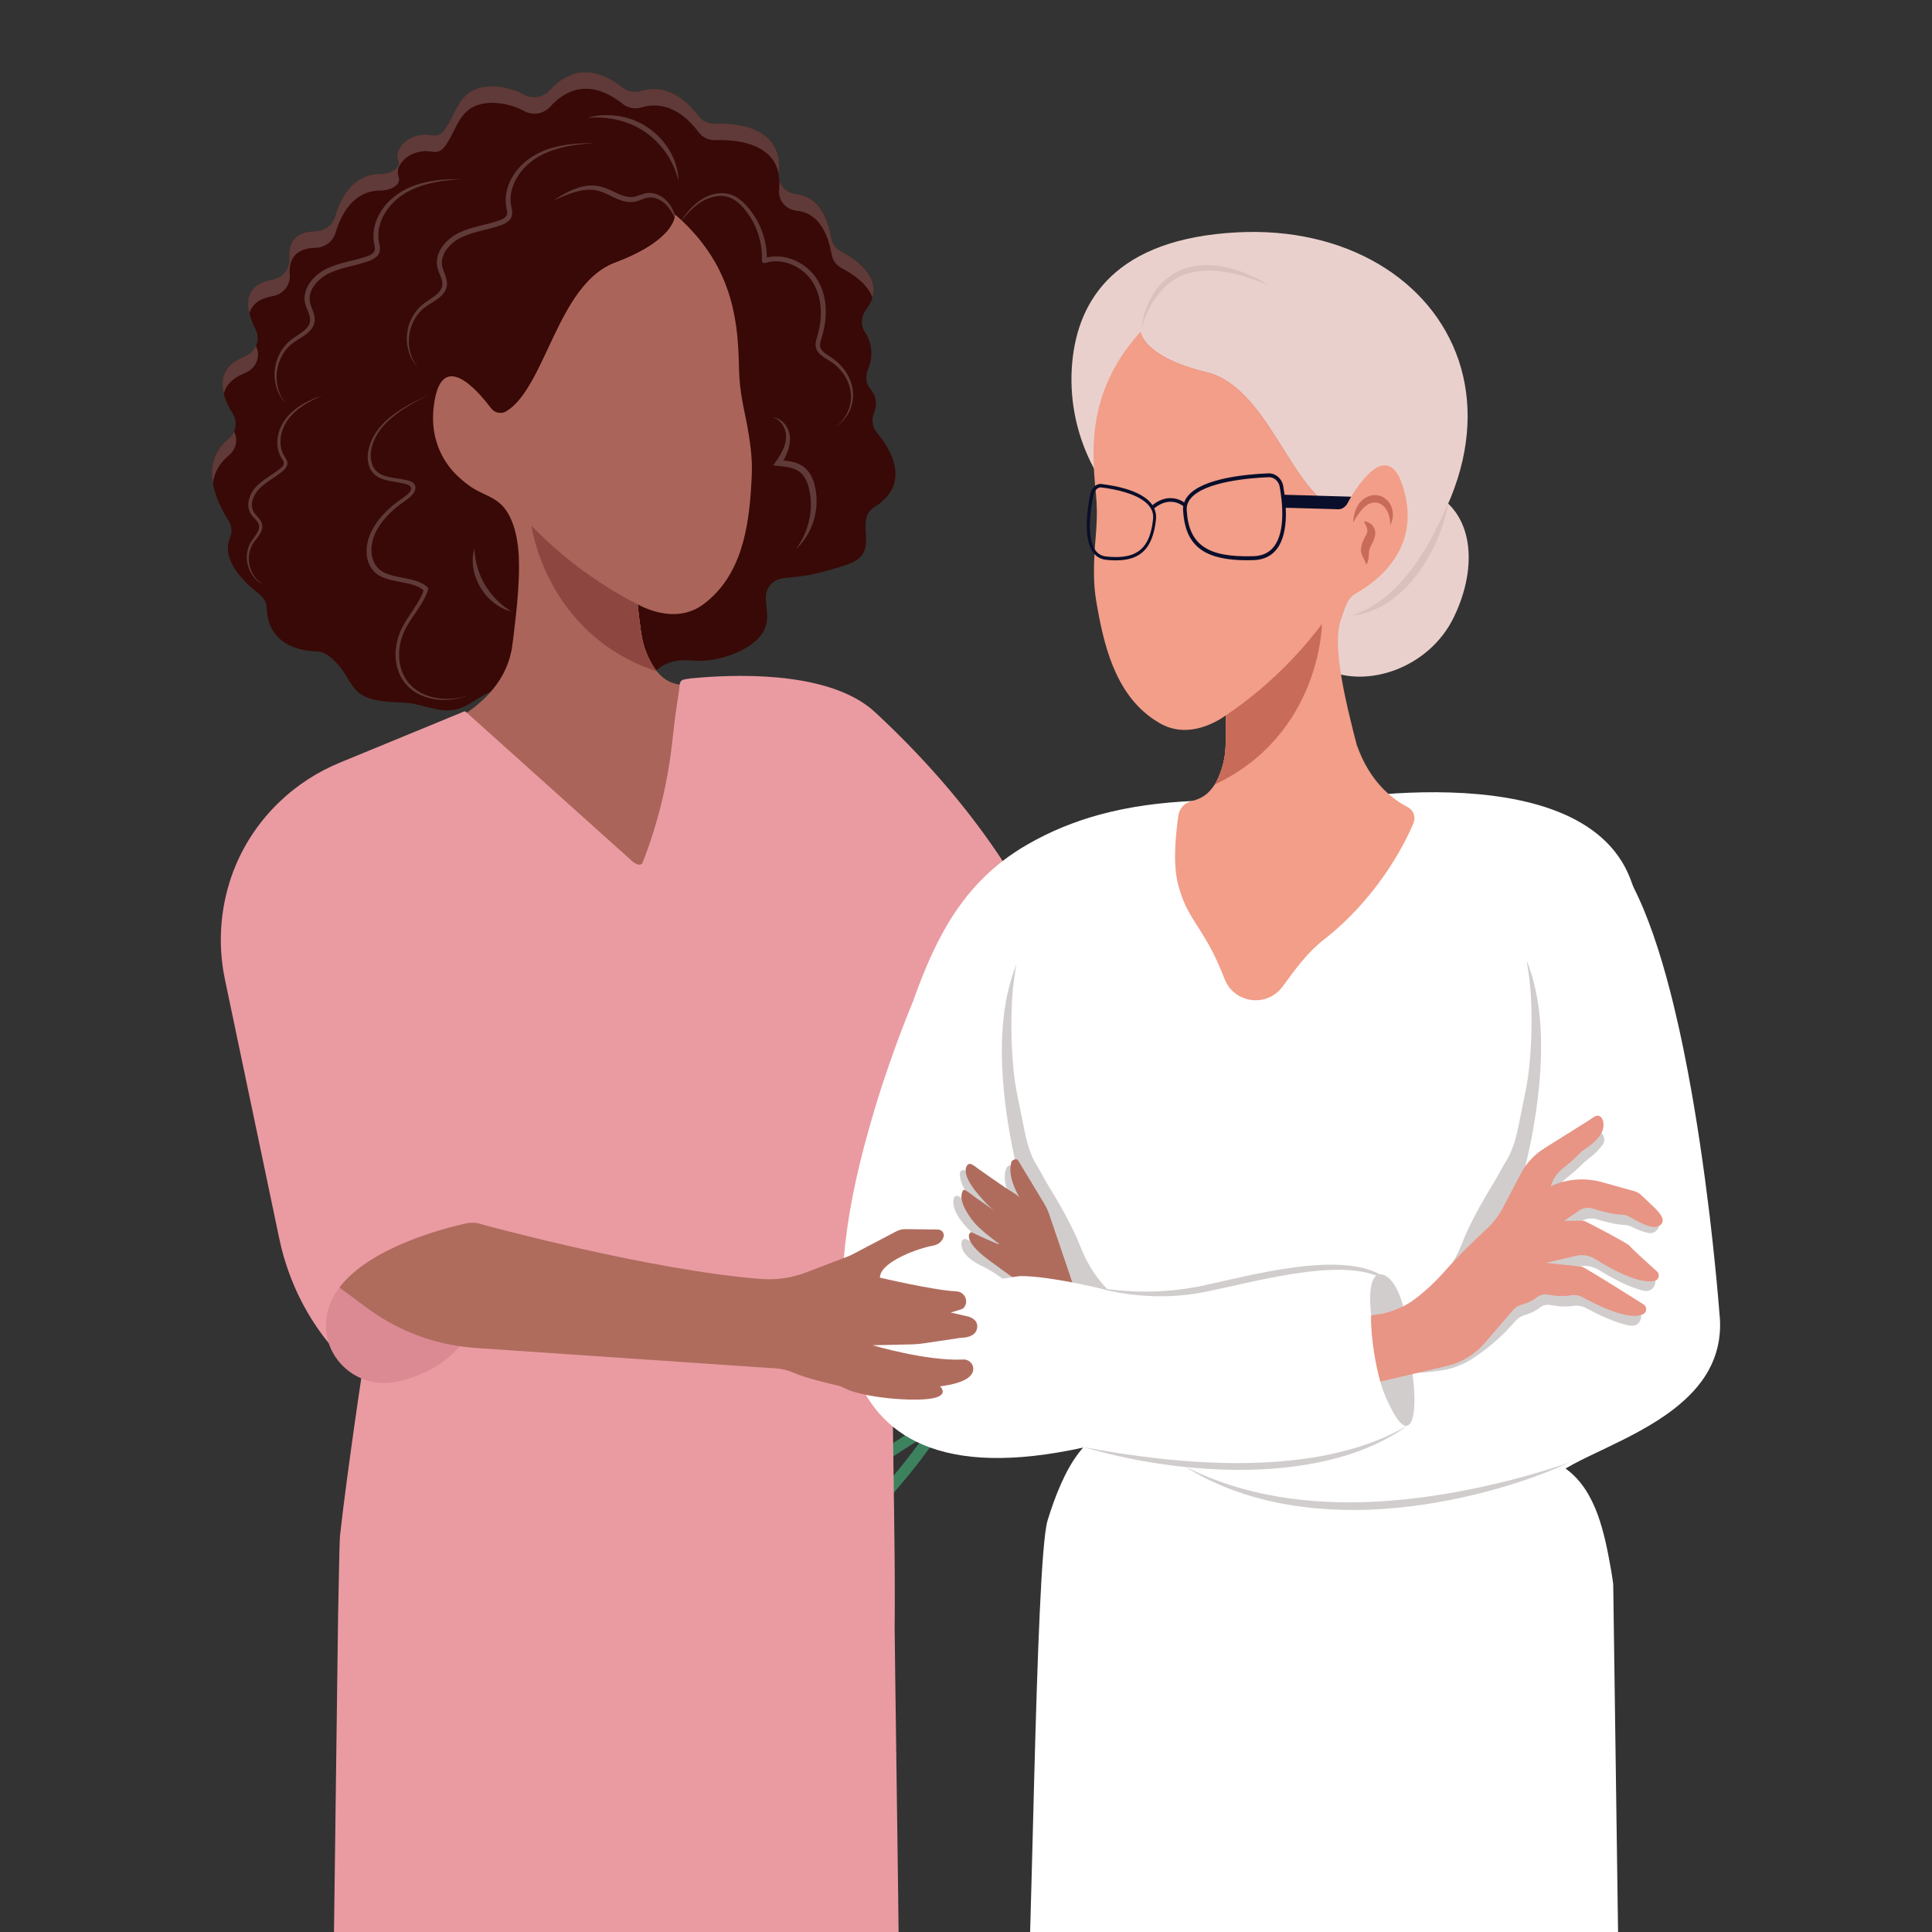 <?xml version="1.0" encoding="UTF-8"?>
<svg xmlns="http://www.w3.org/2000/svg" xmlns:xlink="http://www.w3.org/1999/xlink" version="1.0" id="Layer_1" x="0px" y="0px" viewBox="0 0 500 500" style="enable-background:new 0 0 500 500;" xml:space="preserve">
<rect x="0" y="0" width="500" height="500" fill="#333333" stroke="none"/>
<style type="text/css">
	.st0{fill:#EAD0CC;}
	.st1{opacity:0.4;}
	.st2{fill:#C4AAA7;}
	.st3{fill:#380906;}
	.st4{opacity:0.2;}
	.st5{fill:#FFFFFF;}
	.st6{fill:#C66F63;}
	.st7{fill:#D17866;}
	.st8{fill:#3D825E;}
	.st9{fill:#24593C;}
	.st10{fill:#AA6459;}
	.st11{fill:#8E4740;}
	.st12{fill:#EA9BA1;}
	.st13{opacity:0.7;}
	.st14{fill:none;}
	.st15{fill:#3D898C;}
	.st16{fill:#D8A58F;}
	.st17{fill:#D1CDCD;}
	.st18{fill:#D5D1D1;}
	.st19{fill:#E89585;}
	.st20{fill:#AF6C5D;}
	.st21{fill:#8D3E29;}
	.st22{fill:#F29E88;}
	.st23{fill:#C96B59;}
	.st24{fill:#090E2B;}
	.st25{fill:#DB8993;}
</style>
<g>
	<g>
		<g>
			<g>
				<g>
					<g>
						<path class="st0" d="M339.97,142.18c-6.39,13.21-7.45,25.91,3.12,31.03c10.57,5.11,26.77-0.27,33.16-13.48        c6.39-13.21,5.01-27.1-5.56-32.21C360.11,122.4,346.36,128.97,339.97,142.18z"></path>
					</g>
				</g>
			</g>
		</g>
		<g>
			<g>
				<g>
					<g>
						<path class="st0" d="M299.68,139.39c-15.17-10.03-23.87-27.55-22.18-45.67c1.5-16.08,11.16-31.95,42.71-33.59        c56.24-2.93,88.67,55.11,23.6,108.44L299.68,139.39z"></path>
					</g>
				</g>
			</g>
		</g>
		<g class="st1">
			<g>
				<g>
					<g>
						<g>
							<path class="st2" d="M374.81,130.34c-4.57,10.14-10.47,21.35-20.47,26.98c-1.45,0.8-2.97,1.45-4.55,1.99         c0.84-0.07,1.68-0.19,2.5-0.38C364.48,156.08,372.7,141.89,374.81,130.34L374.81,130.34z"></path>
						</g>
					</g>
				</g>
			</g>
		</g>
		<g class="st1">
			<g>
				<g>
					<g>
						<g>
							<path class="st2" d="M295.45,84.97c1.75-6.48,6.02-12.88,12.9-14.44c6.79-1.57,13.63,0.81,19.98,3.23         c-5.24-3.16-11.4-5.56-17.64-5.11c-2.72,0.22-5.43,1.08-7.69,2.64C298.54,74.37,295.96,79.67,295.45,84.97L295.45,84.97z"></path>
						</g>
					</g>
				</g>
			</g>
		</g>
	</g>
	<g>
		<g>
			<g>
				<g>
					<g>
						<g>
							<g>
								<path class="st3" d="M54.98,124.26c0.03,0.25,0.07,0.51,0.11,0.76c0.44,2.6,1.48,5.08,2.55,7.12          c0.52,0.99,1.05,1.88,1.52,2.63c0.84,1.33,0.98,2.99,0.36,4.46c-2.48,5.83,4.09,11.83,7.57,14.5          c1.18,0.9,1.89,2.24,1.95,3.7c0.17,4.18,1.83,6.82,4.07,8.49c2.8,2.09,6.49,2.62,9.19,2.68c1.55,0.04,3.34,1.44,4.72,2.88          c0.72,0.76,1.33,1.52,1.73,2.11c1.12,1.65,2,3.46,3.33,4.95c3.02,3.38,9.19,3,13.38,3.38c4.14,0.37,8.43,2.71,12.65,1.67          c4.38-1.07,7.47-5.3,12.32-5.26c2.3,0.01,4.85,0.54,7.33,0.68c2.29,0.13,4.53-0.08,6.47-1.32c4.06-2.6,6.19-7.83,11.35-8.8          c5.12-0.96,9,9.12,13.56,5.16c1.38-1.2,2.52-1.97,3.78-2.44c0.91-0.34,1.81-0.54,2.66-0.65c1.45-0.18,2.77-0.1,3.81,0          c5.71,0.55,14.5-2.16,17.78-6.9c3.42-4.95-1.06-9.41,2.47-12.96c2.46-2.48,5.15-0.81,13.81-3.25          c5.5-1.55,8.47-2.19,9.93-4.65c2.15-3.62-1.41-9.26,2.88-11.94c9.8-6.11,4.19-15.1,0.66-19.32          c-1.15-1.37-1.44-3.24-0.77-4.92c1.13-2.85,0.32-4.86-0.79-6.17c-1.2-1.41-1.51-3.34-0.78-5.07          c1.82-4.34,0.66-7.71-0.76-9.87c-1.14-1.73-1.01-3.97,0.28-5.67c0.85-1.13,1.4-2.21,1.7-3.24c0.02-0.06,0.03-0.12,0.05-0.18          c0.02-0.06,0.03-0.12,0.05-0.18c0.03-0.12,0.06-0.24,0.08-0.36c0.01-0.06,0.02-0.12,0.03-0.18          c0.01-0.06,0.02-0.12,0.03-0.18c0.02-0.18,0.04-0.35,0.05-0.52c0,0,0,0,0-0.01c0.02-0.34,0.01-0.68-0.02-1.01c0,0,0,0,0,0          c-0.09-0.88-0.35-1.72-0.73-2.5c-0.12-0.24-0.25-0.48-0.4-0.72c-0.11-0.18-0.22-0.35-0.34-0.52          c-0.08-0.11-0.16-0.22-0.24-0.33c-0.12-0.17-0.26-0.33-0.39-0.49c-0.09-0.11-0.18-0.21-0.28-0.31          c-0.09-0.1-0.19-0.21-0.29-0.31c-0.1-0.1-0.2-0.2-0.29-0.3c-0.1-0.1-0.2-0.19-0.3-0.29c-0.1-0.09-0.21-0.19-0.31-0.28          c-0.21-0.18-0.42-0.36-0.64-0.54c-1.4-1.13-2.9-2.02-4.09-2.64c-1.38-0.72-2.35-2-2.61-3.49          c-1.5-8.57-5.49-11.02-9.02-11.38c-0.08-0.01-0.16-0.02-0.24-0.03c-0.06-0.01-0.12-0.02-0.18-0.03          c-0.03-0.01-0.06-0.01-0.09-0.02c-0.05-0.01-0.1-0.02-0.14-0.03c-0.02,0-0.04-0.01-0.06-0.01          c-0.05-0.01-0.09-0.02-0.14-0.03c-0.02-0.01-0.05-0.01-0.07-0.02c-0.05-0.01-0.1-0.03-0.15-0.04          c-0.05-0.01-0.1-0.03-0.14-0.05c-0.05-0.01-0.09-0.03-0.14-0.05c-0.18-0.07-0.36-0.14-0.52-0.23          c-0.06-0.03-0.11-0.06-0.17-0.09c-0.04-0.02-0.08-0.04-0.12-0.07c-0.07-0.04-0.14-0.08-0.21-0.13          c-0.2-0.13-0.4-0.28-0.58-0.44c0,0,0,0,0,0c-0.09-0.08-0.18-0.16-0.26-0.25c-0.04-0.04-0.08-0.09-0.13-0.13          c-0.04-0.04-0.08-0.09-0.12-0.14c-0.04-0.05-0.08-0.09-0.11-0.14c-0.04-0.05-0.08-0.1-0.11-0.15          c-0.21-0.29-0.4-0.61-0.54-0.95c-0.02-0.06-0.05-0.11-0.07-0.17c0,0,0,0,0-0.01c-0.02-0.06-0.04-0.11-0.06-0.17          c-0.02-0.06-0.04-0.11-0.06-0.17c0,0,0,0,0,0c-0.16-0.52-0.23-1.08-0.19-1.66c0-0.01,0-0.01,0-0.02c0-0.03,0-0.06,0.01-0.1          c0-0.04,0.01-0.08,0.01-0.12c1.24-12.04-10.83-13.01-16.47-12.82c-1.73,0.06-3.35-0.69-4.35-2.02          c-5.76-7.66-11.52-7.45-14.72-6.46c-1.72,0.53-3.57,0.18-4.94-0.9c-8.91-7.05-15.25-3.18-18.75,0.7          c-1.71,1.89-4.54,2.38-6.74,1.16c-3.5-1.94-9.03-2.99-12.89-1.24c-3.53,1.61-4.68,5.28-6.38,8.35          c-1.26,2.27-1.92,2.9-2.73,3.24c-1.52,0.64-2.2-0.29-4.65,0.1c-0.72,0.11-2.77,0.46-4.39,2.05          c-0.44,0.43-1.42,1.39-1.65,2.81c-0.24,1.44,0.52,1.98,0.24,2.89c-0.44,1.44-2.74,2.37-4.6,2.34          c-7.28-0.09-10.47,6.44-11.81,10.98c-0.65,2.22-2.75,3.81-5.15,3.85c-5.9,0.1-6.95,3.73-6.67,7.02          c0.22,2.63-1.71,5.02-4.45,5.5c-5.29,0.95-6.56,3.99-6.15,7.34c0.01,0.11,0.03,0.23,0.05,0.34l0,0.01          c0.02,0.11,0.04,0.22,0.06,0.33c0.02,0.11,0.04,0.21,0.06,0.32c0.03,0.12,0.05,0.25,0.08,0.37l0,0          c0.35,1.46,0.96,2.93,1.63,4.27c0.68,1.36,0.64,2.86,0.05,4.15c-0.14,0.3-0.3,0.59-0.5,0.86c-0.14,0.2-0.31,0.4-0.49,0.59          c-0.06,0.06-0.11,0.12-0.17,0.17l-0.03,0.03c-0.06,0.05-0.12,0.11-0.18,0.16c-0.08,0.07-0.17,0.14-0.26,0.21          c-0.05,0.03-0.09,0.07-0.14,0.1c0,0-0.01,0-0.01,0.01c-0.06,0.04-0.12,0.08-0.18,0.12c-0.05,0.03-0.1,0.07-0.16,0.1          c-0.02,0.01-0.04,0.02-0.05,0.03c-0.05,0.03-0.1,0.06-0.15,0.09C63.9,92,63.88,92,63.87,92.01          c-0.06,0.03-0.12,0.06-0.18,0.09c-0.01,0-0.01,0.01-0.02,0.01c-0.07,0.03-0.13,0.06-0.2,0.09          c-0.07,0.03-0.14,0.06-0.21,0.09c-2.03,0.8-3.41,1.82-4.3,2.97c-0.1,0.13-0.19,0.26-0.28,0.39          c-0.03,0.04-0.06,0.09-0.09,0.13c-0.06,0.09-0.11,0.18-0.16,0.27c-0.08,0.13-0.15,0.27-0.21,0.4          c-0.04,0.09-0.08,0.18-0.12,0.27c-0.04,0.09-0.07,0.18-0.11,0.28c-0.07,0.19-0.13,0.37-0.18,0.56          c-0.02,0.09-0.05,0.19-0.07,0.29c-0.18,0.86-0.2,1.75-0.09,2.64c0.01,0.07,0.02,0.15,0.03,0.22          c0.01,0.07,0.02,0.15,0.03,0.22c0.01,0.06,0.02,0.12,0.03,0.18c0.04,0.25,0.1,0.49,0.16,0.74l0,0          c0.48,1.89,1.42,3.74,2.38,5.27c0.88,1.41,0.94,3.11,0.28,4.57c-0.02,0.04-0.04,0.09-0.06,0.13          c-0.02,0.04-0.04,0.09-0.07,0.13c-0.09,0.17-0.19,0.34-0.3,0.51c-0.03,0.04-0.06,0.08-0.08,0.12c0,0,0,0,0,0          c-0.03,0.04-0.06,0.08-0.09,0.12c-0.14,0.19-0.3,0.37-0.47,0.54c-0.04,0.04-0.08,0.08-0.12,0.12          c-0.03,0.03-0.06,0.05-0.08,0.08c-0.05,0.05-0.11,0.1-0.17,0.15C55.37,116.69,54.52,120.56,54.98,124.26z"></path>
							</g>
						</g>
					</g>
				</g>
			</g>
		</g>
		<g>
			<g class="st4">
				<g>
					<g>
						<g>
							<g>
								<g>
									<g>
										<path class="st5" d="M63.37,96.55c2.86-1.13,4.22-4.3,2.91-6.92c-0.02-0.04-0.04-0.07-0.05-0.11            c-0.55,1.2-1.58,2.23-2.96,2.77c-5.5,2.17-6.26,5.96-5.34,9.57C58.46,99.76,60.05,97.86,63.37,96.55z"></path>
									</g>
								</g>
							</g>
						</g>
					</g>
				</g>
			</g>
			<g class="st4">
				<g>
					<g>
						<g>
							<g>
								<g>
									<g>
										<path class="st5" d="M59.23,117.85c1.88-1.55,2.43-4.11,1.35-6.15c-0.32,0.71-0.81,1.36-1.45,1.89            c-4.01,3.31-4.7,7.5-4.03,11.43C55.45,122.47,56.65,119.98,59.23,117.85z"></path>
									</g>
								</g>
							</g>
						</g>
					</g>
				</g>
			</g>
			<g class="st4">
				<g>
					<g>
						<g>
							<g>
								<g>
									<g>
										<path class="st5" d="M70.55,76.65c2.73-0.49,4.66-2.87,4.45-5.5c-0.27-3.29,0.78-6.92,6.68-7.02            c2.39-0.04,4.49-1.63,5.15-3.85c1.34-4.54,4.53-11.06,11.81-10.98c1.86,0.02,4.16-0.91,4.6-2.35            c0.28-0.91-0.48-1.46-0.24-2.89c0.23-1.41,1.21-2.37,1.65-2.81c1.62-1.59,3.67-1.94,4.39-2.05            c2.45-0.38,3.13,0.55,4.65-0.1c0.81-0.34,1.47-0.97,2.73-3.24c1.7-3.07,2.85-6.74,6.38-8.35            c3.85-1.76,9.39-0.71,12.88,1.24c2.21,1.23,5.04,0.74,6.74-1.16c3.49-3.88,9.83-7.75,18.75-0.7            c1.36,1.08,3.22,1.43,4.94,0.9c3.2-0.99,8.96-1.21,14.72,6.46c0.99,1.32,2.62,2.08,4.35,2.02            c4.94-0.17,14.78,0.55,16.35,8.79c0-0.08,0.01-0.15,0.02-0.23c1.24-12.04-10.83-13.01-16.47-12.82            c-1.73,0.06-3.35-0.69-4.35-2.02c-5.76-7.66-11.52-7.45-14.72-6.46c-1.72,0.53-3.57,0.18-4.94-0.9            c-8.91-7.05-15.25-3.18-18.75,0.7c-1.71,1.89-4.54,2.38-6.74,1.16c-3.5-1.94-9.03-3-12.88-1.24            c-3.53,1.61-4.68,5.28-6.38,8.35c-1.26,2.27-1.92,2.9-2.73,3.24c-1.52,0.64-2.2-0.28-4.65,0.1            c-0.72,0.11-2.77,0.46-4.39,2.05c-0.44,0.43-1.42,1.39-1.65,2.81c-0.24,1.44,0.52,1.98,0.24,2.89            c-0.44,1.44-2.74,2.37-4.6,2.35c-7.28-0.09-10.47,6.44-11.81,10.98c-0.65,2.22-2.75,3.81-5.15,3.85            c-5.9,0.1-6.95,3.73-6.68,7.02c0.22,2.63-1.71,5.02-4.45,5.5c-6.01,1.07-6.83,4.85-5.9,8.71            C65.11,79,66.84,77.31,70.55,76.65z"></path>
									</g>
								</g>
							</g>
						</g>
					</g>
				</g>
			</g>
			<g class="st4">
				<g>
					<g>
						<g>
							<g>
								<g>
									<g>
										<path class="st5" d="M217.75,65.15c-1.38-0.72-2.35-2-2.61-3.49c-1.5-8.57-5.49-11.02-9.02-11.38            c-2.17-0.22-3.86-1.66-4.42-3.55c0.04,0.74,0.02,1.53-0.07,2.37c-0.28,2.75,1.74,5.15,4.59,5.44            c3.53,0.36,7.52,2.81,9.02,11.38c0.26,1.5,1.23,2.77,2.61,3.49c2.6,1.35,6.65,3.97,7.93,7.58            C227.5,71.15,221.28,66.99,217.75,65.15z"></path>
									</g>
								</g>
							</g>
						</g>
					</g>
				</g>
			</g>
			<g class="st4">
				<g>
					<g>
						<g>
							<g>
								<g>
									<g>
										<path class="st5" d="M175.35,57.83c-0.9-1.83-1.7-3.66-3.21-5.08c-1.15-1.06-2.72-1.82-4.34-1.64            c-0.66,0.08-1.33,0.37-2.08,0.66c-0.77,0.32-1.68,0.56-2.54,0.54c-3.14-0.04-5.54-2.21-8.38-2.94            c-3.58-0.89-7.2,0.63-10.44,2.03c0,0-1.08,0.47-1.08,0.47c3.96-2.68,8.8-5.14,13.6-3.12c2.09,0.78,4.05,2.17,6.32,2.25            c1.57,0.06,2.92-0.96,4.48-1.06c2.17-0.15,4.21,1.07,5.45,2.71c1.19,1.57,1.78,3.44,2.28,5.3L175.35,57.83z"></path>
									</g>
								</g>
							</g>
						</g>
					</g>
				</g>
			</g>
			<g class="st4">
				<g>
					<g>
						<g>
							<g>
								<g>
									<g>
										<path class="st5" d="M175.46,58.23c1.74-2.51,3.56-5.08,6.27-6.73c2.81-1.72,6.39-2.17,9.19-0.26            c1.01,0.66,1.85,1.49,2.62,2.39c2.29,2.65,3.85,5.87,4.54,9.27c0.3,1.51,0.44,3.06,0.4,4.61l-0.87-0.62            c5.29-1.79,11.25,1.1,13.96,5.57c0.12,0.21,0.35,0.62,0.46,0.83c0.11,0.24,0.29,0.61,0.41,0.86            c0.1,0.24,0.25,0.63,0.35,0.88c1.31,3.68,1.15,7.75,0.12,11.47c-0.5,1.85-1.34,3.15,0.14,4.51            c0.58,0.56,1.46,1.09,2.16,1.55c0.38,0.26,0.79,0.56,1.15,0.85c4.13,3.44,5.85,8.96,3.08,13.77            c-0.78,1.32-1.89,2.49-3.23,3.27c0.13-0.1,0.43-0.31,0.56-0.42c1.12-0.91,2.02-2.1,2.6-3.4            c1.73-3.83,0.76-7.95-2.01-11.01c-0.58-0.65-1.26-1.25-1.97-1.77c-0.4-0.31-1.07-0.71-1.52-0.98            c-1.48-0.88-2.97-2.06-2.8-3.95c0.05-0.66,0.26-1.27,0.44-1.87c1.08-3.64,1.32-7.58,0.14-11.19            c-0.36-1.09-0.87-2.14-1.49-3.1c-1.91-2.82-5.18-4.87-8.7-5.12c-1.16-0.08-2.33,0.06-3.42,0.43            c-0.43,0.16-0.9-0.18-0.87-0.62c0.23-5.1-1.64-10.25-5.13-14.05c-0.99-1.05-2.15-1.99-3.57-2.41            c-2.14-0.65-4.5-0.11-6.46,0.94C179.29,53.45,177.35,55.89,175.46,58.23L175.46,58.23z"></path>
									</g>
								</g>
							</g>
						</g>
					</g>
				</g>
			</g>
			<g class="st4">
				<g>
					<g>
						<g>
							<g>
								<g>
									<g>
										<path class="st5" d="M175.6,46.87c-1.74-7.58-7.73-13.96-15.6-15.78c-2.57-0.64-5.27-0.83-8-0.59            c2.63-0.79,5.49-0.9,8.24-0.43C168.57,31.34,175.45,38.7,175.6,46.87L175.6,46.87z"></path>
									</g>
								</g>
							</g>
						</g>
					</g>
				</g>
			</g>
			<g class="st4">
				<g>
					<g>
						<g>
							<g>
								<g>
									<g>
										<path class="st5" d="M119.47,46.37c-4.64,0.25-9.38,0.9-13.54,3.04c-4.01,2.02-7.26,5.77-7.93,10.14            c-0.13,0.95-0.14,1.92,0.03,2.87c0.21,1.11,0.6,2.34-0.08,3.41c-0.93,1.48-3.12,1.93-4.71,2.42            c-2.73,0.76-5.43,1.24-7.96,2.42c-2.99,1.4-5.93,4.54-4.97,7.92c0.52,1.77,1.7,3.63,0.85,5.59            c-1.2,2.7-4.5,3.51-6.44,5.53c-1.9,1.91-2.96,4.54-3.12,7.16c-0.17,2.68,0.59,5.42,2.36,7.52            c-1.3-1.32-2.18-3.01-2.6-4.79c-1.09-4.55,0.76-9.75,4.92-12.33c1.55-1.09,3.58-2.13,3.94-4.04            c0.22-1.55-0.7-2.78-1.14-4.31c-1.23-3.97,2.04-7.8,5.58-9.45c3.02-1.44,6.39-1.88,9.52-2.87            c1.03-0.36,2.5-0.73,2.79-1.86c0.07-0.31,0.04-0.7-0.03-1.12c-0.55-2.38-0.33-4.72,0.64-6.99c2-4.6,6.13-7.63,10.97-9.05            C112.11,46.55,115.81,46.28,119.47,46.37L119.47,46.37z"></path>
									</g>
								</g>
							</g>
						</g>
					</g>
				</g>
			</g>
			<g class="st4">
				<g>
					<g>
						<g>
							<g>
								<g>
									<g>
										<path class="st5" d="M83.69,102.25c-3.02,1.27-6.01,2.83-8.23,5.23c-2.15,2.29-3.35,5.54-2.68,8.58            c0.16,0.66,0.4,1.3,0.75,1.89c0.42,0.68,1,1.41,0.82,2.27c-0.24,1.2-1.58,2.01-2.51,2.72c-1.62,1.15-3.3,2.11-4.67,3.49            c-1.63,1.64-2.78,4.41-1.28,6.42c0.8,1.04,2.06,1.99,2,3.49c-0.11,2.07-2.09,3.39-2.87,5.18            c-0.78,1.72-0.81,3.7-0.25,5.47c0.57,1.81,1.78,3.44,3.49,4.41c-1.2-0.56-2.22-1.47-2.95-2.55            c-1.89-2.74-1.99-6.62,0.12-9.31c0.75-1.09,1.84-2.26,1.59-3.61c-0.25-1.08-1.18-1.67-1.86-2.58            c-1.83-2.33-0.64-5.63,1.3-7.57c1.64-1.67,3.77-2.76,5.6-4.16c0.6-0.48,1.47-1.07,1.38-1.89            c-0.03-0.22-0.15-0.47-0.31-0.73c-0.97-1.44-1.43-3.04-1.36-4.77c0.15-3.51,2.12-6.5,4.98-8.59            C78.84,104.12,81.24,103.06,83.69,102.25L83.69,102.25z"></path>
									</g>
								</g>
							</g>
						</g>
					</g>
				</g>
			</g>
			<g class="st4">
				<g>
					<g>
						<g>
							<g>
								<g>
									<g>
										<path class="st5" d="M153.7,37.08c-4.64,0.25-9.38,0.9-13.54,3.04c-4.01,2.02-7.26,5.77-7.93,10.14            c-0.13,0.95-0.14,1.92,0.03,2.87c0.21,1.11,0.6,2.34-0.08,3.41c-0.93,1.48-3.12,1.93-4.71,2.42            c-2.73,0.76-5.43,1.24-7.96,2.42c-2.99,1.4-5.93,4.54-4.97,7.92c0.52,1.77,1.7,3.63,0.85,5.59            c-1.2,2.7-4.5,3.51-6.44,5.53c-1.9,1.91-2.96,4.54-3.12,7.16c-0.17,2.68,0.59,5.42,2.36,7.52            c-1.3-1.32-2.18-3.01-2.6-4.79c-1.09-4.55,0.76-9.75,4.92-12.33c1.55-1.09,3.58-2.13,3.94-4.04            c0.22-1.55-0.7-2.78-1.14-4.31c-1.23-3.97,2.04-7.8,5.58-9.45c3.02-1.44,6.39-1.88,9.52-2.87            c1.03-0.36,2.5-0.73,2.79-1.86c0.07-0.31,0.04-0.7-0.03-1.12c-0.55-2.38-0.33-4.72,0.64-6.99c2-4.6,6.13-7.63,10.97-9.05            C146.34,37.26,150.05,36.99,153.7,37.08L153.7,37.08z"></path>
									</g>
								</g>
							</g>
						</g>
					</g>
				</g>
			</g>
			<g class="st4">
				<g>
					<g>
						<g>
							<g>
								<g>
									<g>
										<path class="st5" d="M111.29,101.98c-3.49,1.82-7.06,3.68-10.08,6.29c-0.42,0.36-0.88,0.8-1.27,1.18            c-0.23,0.25-0.48,0.5-0.7,0.75c-2.83,3.14-4.12,7.47-2.72,10.45c1.31,2.8,4.62,2.87,7.72,3.4            c0.83,0.16,1.63,0.3,2.35,0.69c1.06,0.57,1.28,1.8,0.34,3.03c-0.93,1.22-2.37,1.99-3.56,2.91            c-3.21,2.45-6.02,5.72-6.93,9.21c-0.72,2.81-0.23,5.66,1.65,7.38c1.01,0.92,2.4,1.43,3.85,1.78            c2.63,0.65,5.74,0.85,7.91,2.3c0.32,0.21,0.62,0.46,0.89,0.72c0.11,0.1,0.14,0.26,0.09,0.42            c-1.09,3.76-4.33,7.01-6.07,10.61c-1.25,2.61-1.67,5.35-1.39,7.82c0.57,5.18,4.19,8.82,9.63,9.73            c2.67,0.45,5.66,0.23,8.6-0.81c-3.94,1.57-8.06,1.66-11.4,0.56c-2.11-0.69-3.94-1.86-5.25-3.45            c-2.38-2.88-3.18-6.98-2.12-11.19c0.45-1.87,1.37-3.78,2.51-5.54c1.09-1.72,2.33-3.39,3.28-5.14            c0.46-0.86,0.84-1.72,1.08-2.58l0.09,0.42c-0.96-0.92-2.33-1.45-3.81-1.82c-2.82-0.69-6.2-0.88-8.44-2.54            c-2.49-1.86-3.18-5.26-2.31-8.64c0.99-3.8,4.04-7.38,7.54-10l0.59-0.43c0.96-0.69,1.98-1.26,2.69-2.16            c0.57-0.71,0.43-1.36-0.21-1.72c-0.57-0.33-1.37-0.48-2.07-0.63c-2.34-0.46-5.01-0.62-6.72-2.09            c-3.2-2.74-2.06-8.51,1.34-12.43l0.47-0.53c0.24-0.27,0.5-0.5,0.75-0.76c0.24-0.21,0.55-0.51,0.79-0.73            C103.64,105.65,107.52,103.78,111.29,101.98L111.29,101.98z"></path>
									</g>
								</g>
							</g>
						</g>
					</g>
				</g>
			</g>
			<g class="st4">
				<g>
					<g>
						<g>
							<g>
								<g>
									<g>
										<path class="st5" d="M132.36,158.29c-5.22-1.37-9.05-6.18-9.87-11.25c-0.27-1.71-0.22-3.47,0.28-5.11            c0.08,1.7,0.33,3.32,0.79,4.88C124.91,151.55,128.07,155.61,132.36,158.29L132.36,158.29z"></path>
									</g>
								</g>
							</g>
						</g>
					</g>
				</g>
			</g>
			<g class="st4">
				<g>
					<g>
						<g>
							<g>
								<g>
									<g>
										<path class="st5" d="M199.91,107.99c2.66,0.2,4.41,2.8,4.54,5.24c0.14,2.52-1.03,4.9-2.35,6.99l-0.58-1.14            c1.24,0.08,2.52,0.17,3.82,0.51c3.73,0.92,5.21,3.89,5.78,7.31c0.54,3.35,0.07,6.86-1.36,9.97            c-0.88,1.93-2.17,3.76-3.74,5.22c0.71-0.99,1.34-2.02,1.86-3.08c1.61-3.27,2.28-6.99,1.85-10.56            c-0.27-1.98-0.79-4.24-2.14-5.74c-1.5-1.67-3.97-1.91-6.21-2.14c0,0-1.28-0.13-1.28-0.13l0.71-1.01            c1.29-1.85,2.51-3.92,2.62-6.18C203.54,111.06,202.22,108.59,199.91,107.99L199.91,107.99z"></path>
									</g>
								</g>
							</g>
						</g>
					</g>
				</g>
			</g>
		</g>
	</g>
	<g>
		<g>
			<g>
				<g>
					<g>
						<g>
							<g>
								<path class="st6" d="M123.58,111.12c-0.39,1.2-1.05,2.31-0.2,3.46c0.87,1.26,2.19,3.09,1.79,4.74          c-0.18,1.16-0.73,1.78-0.78,2.95c-0.9-0.7-0.96-2.17-1.14-3.1c-0.32-1.45-1.39-2.2-1.94-3.66          C120.39,113.45,121.61,111.5,123.58,111.12L123.58,111.12z"></path>
							</g>
						</g>
					</g>
				</g>
			</g>
		</g>
	</g>
	<g>
		<g>
			<g>
				<g>
					<g>
						<path class="st6" d="M126.37,111.03c-1.69-1.97-3.54-4.7-6.26-4.38c-2.68,0.49-3.53,3.62-3.19,6.23        c-1.44-1.89-1.45-5.13,0.47-6.88c2.03-2.1,5.45-1.39,7.13,0.77C125.56,108.05,126.06,109.54,126.37,111.03L126.37,111.03z"></path>
					</g>
				</g>
			</g>
		</g>
	</g>
	<g>
		<g>
			<g>
				<g>
					<path class="st6" d="M174.72,55.56c0.05,0.21,1.69,9.27-13.33,15.42c-4.08,1.67-7.6,4.46-10.2,8.02       c-3.55,4.84-8.19,11.65-10.46,16.93c-3.73,8.66-12.86,15.79-13.64,9.77c0.92,1.24,2.64,1.57,3.95,0.77       c10.24-6.27,13.23-32.86,28.09-38.46C174.99,62.04,174.73,55.72,174.72,55.56z"></path>
				</g>
			</g>
		</g>
	</g>
	<g>
		<g>
			<g>
				<path class="st7" d="M170,173.75c-0.22-0.26-0.43-0.55-0.64-0.86l0,0c-0.18-0.27-0.36-0.54-0.52-0.82      c-0.96-1.59-1.71-3.3-2.23-5.1c-0.15-0.51-0.28-1.03-0.39-1.56c-0.56-2.68-1.2-9-1.2-9c-2.71-1.38-5.54-2.97-8.43-4.81      c-7.92-5.03-14.2-10.53-19.05-15.55C137.53,136.06,141.25,164.26,170,173.75z"></path>
			</g>
		</g>
	</g>
	<g>
		<g>
			<g>
				<path class="st8" d="M298.02,346.01c6.37-9.63,27.64-31.5,76.57,1.84c0,0-53.79,39.08-76.51,5.77      C296.51,351.33,296.49,348.32,298.02,346.01z"></path>
			</g>
		</g>
		<g>
			<g>
				<path class="st8" d="M301,348.34c-0.06-0.01-1.41-0.16-3.95-0.08c-0.07,0-0.14,0.01-0.22,0.01c-3.82,0.13-9.81,0.75-17.77,2.82      c-1.32,0.34-2.7,0.73-4.13,1.16c-8.75,2.63-17.83,6.42-27.11,11.32c-1.7,0.9-3.4,1.83-5.1,2.8c-0.89,0.5-1.78,1.02-2.67,1.54      c-1.04,0.61-2.09,1.24-3.13,1.88c-0.9,0.55-1.81,1.11-2.72,1.69c-1.01,0.64-2.03,1.29-3.05,1.97      c-6.94,4.54-13.96,9.67-20.96,15.32h-0.01c-1.51,1.22-3.02,2.47-4.53,3.74l-0.01,0.01c-0.09,0.07-0.18,0.15-0.26,0.22      c-0.39,0.32-0.78,0.65-1.17,0.98c-0.01,0-0.01,0.01-0.01,0.01c-1.17,1.01-2.34,2.01-3.52,3.05c-0.01,0.01-0.01,0.01-0.01,0.01      c-1.82,1.58-3.63,3.21-5.46,4.88c-0.86,0.78-1.71,1.57-2.57,2.37c-0.76,0.71-1.52,1.43-2.29,2.15      c-5.61,5.33-11.22,10.99-16.79,16.94c-0.28,0.29-0.4,0.67-0.39,1.04c1.09,0.05,2.18,0.1,3.27,0.15      c5.34-5.68,10.71-11.08,16.08-16.16l0.01-0.01c0.8-0.77,1.61-1.53,2.42-2.28c0.8-0.75,1.61-1.49,2.42-2.23      c0.09-0.09,0.18-0.17,0.27-0.25c1.65-1.51,3.29-2.97,4.94-4.41c1.65-1.44,3.29-2.85,4.93-4.23c0-0.01,0-0.01,0.01-0.01      c0.09-0.07,0.16-0.14,0.25-0.2l0.01-0.01c0.64-0.54,1.29-1.07,1.93-1.6c7.17-5.91,14.37-11.28,21.49-16.02      c1.98-1.32,3.95-2.59,5.91-3.8c0.45-0.28,0.89-0.55,1.34-0.83c0.18-0.11,0.34-0.22,0.52-0.32c0.01,0,0.01,0,0.01-0.01      c1.09-0.67,2.17-1.31,3.24-1.93c0.87-0.51,1.72-1,2.57-1.48c11.13-6.26,20.87-10.28,28.95-12.86c0.02-0.01,0.04-0.02,0.06-0.02      c1.37-0.44,2.7-0.83,3.98-1.19c0.02-0.01,0.04-0.02,0.06-0.02c0.5-0.14,0.99-0.28,1.48-0.41c8.23-2.18,14.23-2.75,17.62-2.87      h0.1c2.37-0.08,3.64,0.05,3.65,0.06c0.8,0.09,1.52-0.49,1.61-1.29C302.38,349.15,301.8,348.43,301,348.34z"></path>
			</g>
		</g>
		<g>
			<g>
				<path class="st9" d="M303.28,349.4c0.16,0.27,0.5,0.42,0.82,0.33c0.07-0.02,7.25-2,18.03-3.13c9.94-1.04,25.06-1.54,40.67,1.96      c0.39,0.09,0.78-0.16,0.87-0.55c0.09-0.39-0.16-0.78-0.55-0.87c-15.81-3.55-31.12-3.04-41.17-1.99      c-10.9,1.14-18.17,3.15-18.24,3.17c-0.39,0.11-0.61,0.51-0.51,0.9C303.22,349.28,303.25,349.34,303.28,349.4z"></path>
			</g>
		</g>
		<g>
			<g>
				<path class="st8" d="M258.28,345.2c10.93-3.72,37.46-18.77,17.59-74.55c0,0-51.41,42.16-24.94,72.57      C252.75,345.31,255.65,346.1,258.28,345.2z"></path>
			</g>
		</g>
		<g>
			<g>
				<path class="st8" d="M297.94,287.62c10.93,6.39,47.81,21.01,82.19-45.46c0,0-81.78-10.93-85.29,39.59      C294.67,284.14,295.87,286.42,297.94,287.62z"></path>
			</g>
		</g>
		<g>
			<g>
				<path class="st8" d="M225.46,314.92c9.96-7.87,33.71-20.72-5.26-69.85c0,0-40.36,48.53-3.63,70.43      C219.37,317.17,222.91,316.94,225.46,314.92z"></path>
			</g>
		</g>
		<g>
			<g>
				<path class="st8" d="M188.37,422c0.02,0.03,0.04,0.07,0.06,0.1c0.47,0.65,1.38,0.81,2.03,0.34c1.8-1.29,3.55-2.56,5.19-3.78      c21.66-16.13,38.26-33.1,49.34-50.44c6.36-9.96,9.39-17.71,10.8-22.45c0.76-2.56,0.98-3.99,0.98-4.05      c0.12-0.8-0.44-1.53-1.23-1.65c-0.8-0.11-1.53,0.44-1.65,1.23l0,0c0,0.01-0.2,1.31-0.89,3.64c-1.36,4.57-4.28,12.05-10.47,21.72      c-10.89,17.04-27.25,33.75-48.62,49.67c-1.62,1.21-3.35,2.47-5.14,3.74C188.15,420.51,187.98,421.35,188.37,422z"></path>
			</g>
		</g>
		<g>
			<g>
				<path class="st8" d="M299.66,282.78L299.66,282.78c-1.17,0.94-2.33,1.9-3.48,2.84c-0.07,0.06-0.14,0.12-0.22,0.18      c-4.62,3.8-9.14,7.63-13.49,11.44c-1.53,1.34-3.05,2.67-4.53,4.01c-1.52,1.36-3.01,2.71-4.49,4.07      c-1.36,1.25-2.71,2.49-4.05,3.75c-0.69,0.64-1.37,1.28-2.05,1.92c0,0.01-0.01,0.01-0.01,0.01c-7.95,7.54-15.39,15.1-22.23,22.6      c-2.13,2.33-4.19,4.65-6.2,6.97c-2.74,3.17-5.38,6.32-7.91,9.47v0.01c-2.65,3.27-5.17,6.54-7.58,9.79      c-1.98,2.66-3.87,5.3-5.7,7.95c-0.16,0.24-0.32,0.47-0.48,0.7c-2.1,3.07-4.1,6.13-5.99,9.18c-3.43,5.51-6.5,10.97-9.22,16.37      c-0.47,0.91-0.92,1.83-1.36,2.74c-0.01,0.01-0.01,0.01-0.01,0.01c-1.07,2.21-2.09,4.41-3.03,6.61c-0.03,0.07-0.07,0.16-0.1,0.23      c-0.3,0.7-0.6,1.39-0.89,2.09c-0.87,2.09-1.69,4.17-2.45,6.24c-0.69,1.89-1.34,3.76-1.93,5.62c-0.35,1.08-0.68,2.16-0.99,3.22      c-0.14,0.46-0.27,0.92-0.4,1.38c-0.26,0.93-0.51,1.85-0.74,2.76c-0.41-0.02-0.82-0.04-1.24-0.06c-0.06,0-1.21-0.05-1.74-0.07      c0.32-1.26,0.66-2.53,1.02-3.82c0.02-0.06,0.03-0.13,0.05-0.2c0.01-0.01,0.01-0.01,0.01-0.02c0.93-3.22,2-6.51,3.21-9.82      c0.34-0.93,0.7-1.86,1.06-2.79l0.01-0.01c0.28-0.71,0.56-1.43,0.86-2.15c0.28-0.69,0.56-1.39,0.86-2.08      c0.32-0.75,0.64-1.5,0.97-2.25c1.04-2.37,2.14-4.75,3.32-7.14c4.11-8.36,9.05-16.85,14.79-25.43c0.41-0.62,0.83-1.24,1.25-1.85      c1.54-2.26,3.14-4.53,4.79-6.8c0.86-1.18,1.74-2.37,2.63-3.56c2.86-3.82,5.87-7.66,9.05-11.51c1.84-2.23,3.72-4.47,5.67-6.7      c2.39-2.76,4.86-5.52,7.42-8.29c7.55-8.21,15.78-16.47,24.63-24.68c0,0,0,0,0.01-0.01c0.63-0.6,1.27-1.18,1.91-1.77      c0.73-0.67,1.47-1.34,2.2-2.01c1.03-0.94,2.07-1.88,3.12-2.82c1.96-1.75,3.95-3.51,5.99-5.28c3.99-3.47,8.13-6.97,12.34-10.43      c0.18-0.14,0.35-0.29,0.53-0.44c0.98-0.8,1.98-1.61,2.97-2.41c0.63-0.51,1.54-0.41,2.05,0.21c0.04,0.05,0.07,0.1,0.1,0.16      C300.36,281.5,300.23,282.31,299.66,282.78z"></path>
			</g>
		</g>
		<g>
			<g>
				<path class="st8" d="M222.36,343.88c-0.34,2.82-0.79,5.74-1.33,8.66c-0.07,0.39-0.14,0.78-0.22,1.18      c-0.42,2.2-0.9,4.44-1.44,6.7c-0.58,2.47-1.24,4.95-1.95,7.46c-0.03,0.13-0.07,0.26-0.11,0.4c-0.02,0.06-0.04,0.13-0.06,0.2      c-1.9,6.58-4.27,13.39-7.06,20.29h-0.01c-0.58,1.45-1.18,2.9-1.8,4.35c-0.16,0.36-0.31,0.72-0.47,1.09      c-0.01,0.01-0.01,0.03-0.02,0.05c-0.04,0.09-0.08,0.19-0.12,0.28l-0.01,0.01c-1.2,2.75-2.46,5.52-3.79,8.31      c-0.33,0.69-0.66,1.37-0.99,2.06c-1.18,2.44-2.43,4.88-3.71,7.33v0.01c-1.03,1.98-2.09,3.95-3.18,5.93      c-0.02,0.03-0.03,0.06-0.05,0.08c-0.04,0.07-0.08,0.15-0.13,0.22c-1.19,2.15-2.43,4.34-3.71,6.52      c-0.68-0.03-2.87-0.13-3.29-0.14c0.45-0.76,0.9-1.52,1.33-2.28c0.35-0.6,0.7-1.21,1.04-1.81c0.76-1.33,1.5-2.66,2.22-3.97      c0.01-0.01,0.02-0.03,0.02-0.05l0.12-0.22c2.06-3.72,4.01-7.45,5.84-11.14c0.35-0.7,0.69-1.4,1.03-2.09      c0.7-1.45,1.38-2.89,2.05-4.32c0.83-1.8,1.64-3.59,2.41-5.37c0.09-0.19,0.17-0.37,0.25-0.56c0.01-0.02,0.02-0.03,0.02-0.05      c0.04-0.09,0.07-0.18,0.11-0.26c2.2-5.09,4.16-10.13,5.89-15.08c1.03-2.96,1.98-5.88,2.83-8.76c0.14-0.47,0.28-0.94,0.41-1.41      c0.02-0.08,0.05-0.17,0.07-0.25c1.48-5.18,2.7-10.3,3.6-15.21c0.33-1.78,0.62-3.56,0.87-5.31c0.16-1.07,0.29-2.12,0.42-3.17      c0.18-1.47,0.32-2.88,0.43-4.24c0.01-0.02,0.01-0.03,0.01-0.04c0.88-10.41,0.07-17.57-0.65-21.46c-0.06-0.3-0.11-0.59-0.17-0.85      c0-0.01-0.01-0.02-0.01-0.04c-0.03-0.16-0.07-0.32-0.1-0.46c-0.23-1.02-0.4-1.55-0.4-1.56c-0.25-0.76,0.17-1.59,0.94-1.83      c0.17-0.05,0.33-0.07,0.49-0.06c0.6,0.02,1.14,0.41,1.34,1.01c0.01,0.03,0.26,0.8,0.56,2.28c0.01,0.02,0.01,0.03,0.01,0.05      c0.01,0.05,0.02,0.11,0.03,0.17C222.85,320.8,224.02,329.97,222.36,343.88z"></path>
			</g>
		</g>
		<g>
			<g>
				<path class="st9" d="M299.12,282.44c0.02,0.04,0.05,0.08,0.09,0.12c0.27,0.3,0.73,0.32,1.03,0.05      c0.09-0.08,8.88-8.01,22.29-16.41c12.35-7.73,31.27-17.44,51.23-19.8c0.4-0.05,0.68-0.41,0.64-0.81      c-0.05-0.4-0.41-0.68-0.81-0.64c-8.94,1.06-18.42,3.64-28.16,7.68c-7.78,3.22-15.75,7.38-23.69,12.35      c-13.51,8.46-22.38,16.47-22.47,16.55C298.99,281.77,298.94,282.15,299.12,282.44z"></path>
			</g>
		</g>
		<g>
			<g>
				<path class="st9" d="M256.22,339.11c0.06,0.1,0.15,0.19,0.26,0.25c0.35,0.2,0.79,0.09,1-0.26c0.04-0.06,3.82-6.59,7.68-16.84      c3.56-9.46,7.92-24.14,8.49-40.34c0.01-0.4-0.3-0.74-0.7-0.75c-0.4-0.01-0.74,0.3-0.75,0.7c-0.56,16-4.88,30.52-8.4,39.88      c-3.82,10.14-7.54,16.56-7.57,16.62C256.08,338.61,256.09,338.89,256.22,339.11z"></path>
			</g>
		</g>
		<g>
			<g>
				<path class="st9" d="M220.51,312.75c0.08,0.13,0.2,0.22,0.36,0.27c0.35,0.1,0.74-0.1,0.87-0.44c5-13.31-0.57-61.82-0.81-63.87      c-0.04-0.35-0.38-0.59-0.75-0.52c-0.37,0.07-0.64,0.4-0.6,0.76c0.06,0.5,5.77,50.26,0.88,63.28      C220.39,312.4,220.42,312.6,220.51,312.75z"></path>
			</g>
		</g>
	</g>
	<g>
		<g>
			<g>
				<path class="st10" d="M147.1,216.96c4.58,2.74,8.23,6.73,11.9,10.63c4.65,4.94,12.92,2.81,14.59-3.76      c0.44-1.75,0.9-3.31,1.33-4.68c3.09-9.82,6.47-12.3,7.6-20.97c0.74-5.69-1-12.93-2.22-17.6c-0.45-1.73-1.9-3.03-3.67-3.27      c-2.62-0.35-4.54-1.05-6.63-3.56c-0.22-0.26-0.43-0.55-0.64-0.86c-0.18-0.27-0.36-0.54-0.52-0.82      c-0.46-0.76-0.87-1.56-1.23-2.38c-0.39-0.88-0.72-1.79-0.99-2.72c-0.15-0.51-0.28-1.03-0.39-1.56c-0.56-2.68-1.2-9-1.2-9      c1.09,0.59,2.25,1.1,3.47,1.51c2.9,0.98,6.06,1.36,8.98,0.63c1.89-0.47,3.41-1.26,4.94-2.45c0.43-0.33,0.84-0.67,1.24-1.03      c9.06-7.98,10.4-20.85,10.9-32.14c0.2-4.47-0.46-8.88-1.27-13.27c-0.67-3.6-1.89-8.05-2.02-13.94c-0.04-1.7-0.09-3.49-0.19-5.34      c-0.01-0.1-0.01-0.21-0.02-0.32c-0.11-1.87-0.28-3.81-0.57-5.79c-1.3-9.21-4.94-19.41-15.75-28.73c0,0.01,0,0.07,0,0.17      c0,0.01,0,0.02,0,0.03c0,0.01,0,0.02,0,0.03c0,0.01,0,0.02,0,0.03c-0.01,0.1-0.03,0.23-0.06,0.38c-0.01,0.05-0.02,0.1-0.03,0.16      c-0.02,0.09-0.05,0.19-0.08,0.3c-0.01,0.02-0.01,0.04-0.02,0.07c-0.03,0.09-0.06,0.18-0.1,0.28c-0.23,0.63-0.64,1.44-1.37,2.38      c-0.31,0.4-0.67,0.81-1.11,1.25c-0.27,0.28-0.58,0.56-0.91,0.85c-0.14,0.12-0.29,0.25-0.44,0.38c-0.05,0.04-0.1,0.08-0.16,0.13      c-0.11,0.09-0.21,0.17-0.32,0.26c-0.38,0.3-0.8,0.61-1.25,0.92c-0.13,0.09-0.26,0.18-0.4,0.27c-0.27,0.18-0.55,0.36-0.84,0.54      c-0.15,0.09-0.3,0.18-0.45,0.27c-2.06,1.23-4.69,2.51-8.04,3.77c-1.63,0.61-3.11,1.48-4.47,2.54c-0.2,0.15-0.39,0.31-0.58,0.47      c-1.33,1.12-2.55,2.42-3.68,3.86c-0.16,0.21-0.32,0.41-0.48,0.62c-0.16,0.21-0.31,0.42-0.47,0.64      c-0.19,0.27-0.38,0.54-0.57,0.81c-0.19,0.28-0.38,0.57-0.56,0.85c-0.07,0.11-0.15,0.23-0.22,0.34      c-0.22,0.34-0.43,0.69-0.65,1.05c-0.21,0.35-0.42,0.71-0.63,1.07c-0.37,0.65-0.73,1.31-1.09,1.98c-0.17,0.32-0.34,0.64-0.5,0.96      c-4.19,8.1-7.4,17.13-12.13,21.66c-0.15,0.14-0.29,0.27-0.44,0.4c-0.15,0.13-0.3,0.26-0.45,0.38c-0.15,0.12-0.31,0.24-0.46,0.35      c-0.23,0.17-0.47,0.33-0.71,0.47c-1.32,0.81-3.03,0.47-3.96-0.77c-3.58-4.79-13.29-16.05-14.92,0.08      c-0.57,5.61,0.88,11.15,4.48,15.53c1.48,1.8,3.25,3.34,5.17,4.68c2.34,1.63,5.33,2.4,7.47,4.24c3.51,3,4.63,8.8,4.92,13.13      c0.01,0.17,0.02,0.33,0.03,0.5c0.29,5.86-0.43,13.24-1.32,20.45c-0.17,1.34-0.34,2.68-0.52,4.01l-0.03-0.01      c-0.14,0.6-0.28,1.18-0.43,1.74c-2.42,8.81-9.84,13.55-12.9,15.63c-1.39,0.94,0.51,2.66,1.33,4.13      C123.72,195.78,132.52,208.23,147.1,216.96z"></path>
			</g>
		</g>
	</g>
	<g>
		<g>
			<g>
				<path class="st11" d="M170,173.75c-0.22-0.26-0.43-0.55-0.64-0.86l0,0c-0.18-0.27-0.36-0.54-0.52-0.82      c-0.96-1.59-1.71-3.3-2.23-5.1c-0.15-0.51-0.28-1.03-0.39-1.56c-0.56-2.68-1.2-9-1.2-9c-2.71-1.38-5.54-2.97-8.43-4.81      c-7.92-5.03-14.2-10.53-19.05-15.55C137.53,136.06,141.25,164.26,170,173.75z"></path>
			</g>
		</g>
	</g>
	<g>
		<g>
			<path class="st12" d="M280.38,285.71c-0.11,0.12-0.24,0.24-0.37,0.34c-0.74,0.6-3.17,0.45-6.59-0.16     c-0.46-0.09-0.94-0.18-1.44-0.28c-2.55-0.51-5.52-1.22-8.68-2.05c-0.16-0.04-0.31-0.08-0.47-0.12c-0.98-0.26-1.98-0.53-2.99-0.8     c-7.2-1.96-14.91-4.28-20.58-5.94c-6.3-1.84-10.08-2.85-7.85-1.62c0.03,0.92,0.06,1.84,0.1,2.76c0.13,3.63,0.26,7.25,0.39,10.88     c0.16,4.25,0.26,7.53,0.26,7.85c0.14,4.32,0.15,8.64,0.08,12.96c-0.04,2.92-0.11,5.84-0.21,8.76c-0.01,0.11-0.01,0.24-0.01,0.35     c-0.01,0.16-0.01,0.31-0.02,0.46c-0.08,2.3-0.17,4.61-0.27,6.91c-0.07,1.83-0.16,3.66-0.23,5.49c-0.1,2.5-0.21,5.01-0.3,7.5     c-0.01,0.33-0.02,0.66-0.03,0.99c-0.01,0.2-0.02,0.41-0.02,0.61c-0.05,1.44-0.09,3.02-0.12,4.73c-0.01,0.86-0.02,1.76-0.03,2.68     c-0.01,0.45-0.01,0.91-0.01,1.37v0.62c-0.01,0.82-0.01,1.64-0.01,2.49v0.01c0,1.53,0,3.11,0.01,4.75c0,0.34,0.01,0.68,0.01,1.03     v0.05c0.01,1.18,0.01,2.39,0.02,3.62c0.01,0.39,0.01,0.77,0.01,1.16c0,0.3,0.01,0.6,0.01,0.91c0.01,1.1,0.02,2.22,0.03,3.36     c0.01,0.62,0.01,1.23,0.02,1.85c0.02,1.38,0.03,2.78,0.05,4.19c0.02,1.14,0.03,2.3,0.05,3.46c0.02,1.66,0.05,3.32,0.07,4.99v0.01     c0.01,0.7,0.02,1.39,0.03,2.08c0.01,0.78,0.02,1.55,0.03,2.32c0.02,1.34,0.04,2.69,0.06,4.03c0.03,2.21,0.06,4.4,0.08,6.57     c0.05,4.06,0.09,8.02,0.1,11.79v0.01c0,0.56,0.01,1.11,0.01,1.66c0.01,3.09,0.01,6.03-0.02,8.77c-0.01,0.61-0.01,1.21-0.02,1.8     c-0.02,1.95,1.09,79.93,1.05,81.62c-1.8-0.05-146.23,4.06-146.23,4.06c0.02-0.87,1.13-87.47,1.15-88.51     c0.02-1.07,0.05-2.21,0.07-3.39c0.01-0.34,0.01-0.69,0.02-1.04c0.03-1.53,0.06-3.1,0.09-4.63c0.03-2.01,0.07-3.95,0.12-5.66     c0.01-0.56,0.02-1.1,0.03-1.6c0.06-2.24,0.11-3.87,0.17-4.39c0.24-2.2,0.53-4.61,0.84-7.12v-0.01c0.3-2.38,0.62-4.86,0.95-7.34     c0.09-0.67,0.18-1.34,0.27-2.01c0.17-1.28,0.34-2.56,0.52-3.82c0.24-1.79,0.49-3.53,0.72-5.21c0.16-1.1,0.3-2.18,0.45-3.21     c0.84-5.91,1.53-10.52,1.75-11.96c0.05-0.31,0.07-0.47,0.07-0.47s-0.01,0-0.01-0.01c-3.12-2.6-5.95-5.48-8.48-8.6     c-1.3-1.6-2.52-3.28-3.66-5c-2.78-4.22-5.05-8.78-6.75-13.57c-0.42-1.17-0.8-2.36-1.16-3.56c-0.04-0.14-0.09-0.29-0.12-0.43     c0,0-0.01,0-0.01-0.01c-0.41-1.44-0.77-2.9-1.08-4.38l-0.28-1.32l-6.9-32.93v-0.01l-0.55-2.6l-4.52-21.55l-1.83-8.74     c-1.66-7.92-1.35-15.9,0.66-23.37c0.56-2.09,1.25-4.11,2.07-6.07c2.6-6.24,6.47-11.82,11.29-16.46l0.01-0.01     c4.53-4.36,9.91-7.87,15.87-10.3l31.96-13.16c0.14-0.06,0.31-0.04,0.44,0.05l0.27,0.24l43.11,38.7c0.9,0.62,2.03,1.07,2.43,0.06     c0.02-0.05,0.05-0.11,0.06-0.16c3.86-9.89,6.37-20.25,7.56-30.8c0.2-1.76,0.4-3.52,0.6-5.28c0.35-3.1,1.2-8.09,1.25-8.75     c0.03-0.34,0.02-0.69,0.08-1.03c0.04-0.27,0.11-0.53,0.26-0.76c0.32-0.51,0.91-0.57,1.48-0.67c0.82-0.14,1.63-0.22,2.45-0.29     c14.09-1.24,35.73-1.02,46.42,8.89c14.5,13.45,25.26,26.68,32.97,38.44c1.94,2.95,3.67,5.8,5.24,8.55     c11.53,20.3,13.2,34.51,9.38,34.81c-1.88,0.14-2.2,1.03-1.66,2.36c0.36,0.91,1.13,2.03,2.06,3.28c0.95,1.28,2.09,2.67,3.15,4.1     c0.01,0,0.01,0.01,0.01,0.01v0.01C280.35,279.56,282.61,283.36,280.38,285.71z"></path>
		</g>
	</g>
	<g class="st13">
		<g>
			<g>
				<path class="st14" d="M427.46,288.61"></path>
			</g>
		</g>
	</g>
	<g>
		<path class="st14" d="M364.06,208.27"></path>
	</g>
	<g>
		<path class="st14" d="M362.54,231.42"></path>
	</g>
	<g>
		<path class="st14" d="M348.73,392.88"></path>
	</g>
	<g>
		<path class="st15" d="M378.7,218.09c0,0-24.55,7.42-32.06,45.47c-11.44,18.94,51.15-22.84,51.74-23.72    C398.98,238.95,378.7,218.09,378.7,218.09z"></path>
	</g>
	<g>
		<g>
			<path class="st16" d="M341.71,246c-10.78-2.61-22,1.23-32.92,0.09c-7.49-0.72-14.51-3.16-21.57-5.35     c6.27,2.61,12.76,5.07,19.68,6.09c1.42,0.22,2.93,0.35,4.38,0.43C321.34,247.71,331.71,244.45,341.71,246L341.71,246z"></path>
		</g>
	</g>
	<g>
		<path class="st5" d="M442.22,354.56c-0.57,1.05-1.22,2.06-1.94,3.02c-2.53,3.43-5.88,6.34-9.56,8.87    c-0.56,0.39-1.11,0.76-1.68,1.12c-5.82,3.73-12.26,6.62-17.6,9.2c-1.51,0.72-2.93,1.43-4.22,2.12c-0.73,0.39-1.42,0.78-2.06,1.16    c0.34,0.24,0.67,0.49,0.99,0.76c0.68,0.56,1.31,1.16,1.9,1.79c0.47,0.51,0.91,1.04,1.33,1.59c0.81,1.06,1.53,2.21,2.16,3.41    c0.24,0.44,0.46,0.88,0.67,1.33c0.97,2.03,1.73,4.21,2.36,6.41c0.64,2.25,1.16,4.54,1.6,6.77c0.3,1.54,0.57,3.05,0.83,4.5    c0.12,0.68,0.21,1.34,0.31,2.02c0.02,0.11,0.03,0.22,0.05,0.33c0.05,0.35,0.1,0.7,0.14,1.04c0.01,0.04,1.37,99.03,1.38,99.07    c-2.64,0.73-151.56,16.75-153.49,16.75c1.68-10.42,2.48-121.79,5.73-132.36c1.03-3.35,2.17-6.52,3.44-9.37    c1.33-3.02,2.81-5.68,4.45-7.86c0.43-0.57,0.87-1.11,1.32-1.6c-1.1,0.24-2.18,0.46-3.24,0.67c-4.46,0.87-8.63,1.45-12.51,1.76    c-7.63,0.61-14.16,0.17-19.7-1.19c-5.53-1.35-10.09-3.6-13.77-6.62c-2.84-2.32-5.16-5.1-7.02-8.26c-0.52-0.88-0.99-1.79-1.44-2.72    c-1.41-2.97-2.47-6.21-3.22-9.7c-0.48-2.24-0.83-4.59-1.06-7.01c-0.01-0.12-0.02-0.22-0.03-0.33v-0.01    c-0.17-1.94-0.28-3.94-0.3-5.98c-0.01-0.97-0.01-1.93,0.01-2.91c0.04-2.2,0.16-4.45,0.34-6.74c0.86-10.44,3.18-21.77,6.47-33.35    c2.07-7.45,4.56-15.03,7.24-22.33c0.16-0.43,0.32-0.87,0.48-1.3c1.22-3.27,2.48-6.48,3.76-9.59c2.25-6.33,4.66-12.21,7.6-17.56    c2.16-3.95,4.62-7.62,7.5-10.98c2.37-2.76,5.03-5.32,8.06-7.66c1.93-1.49,4-2.88,6.25-4.18c6.05-3.51,12.3-6.02,18.71-7.78    c7.82-2.14,15.87-3.17,24.07-3.56c3.39-0.16,6.8-0.21,10.24-0.18c6.85,0.05,13.78,0.41,20.72,0.82h0.01    c8.43,0.49,16.89,1.05,25.27,1.19c1.34,0.02,2.69,0.03,4.03,0.03c0.6,0,1.2,0,1.8-0.01c4.37,0.17-2.72,8.88-2.58,8.93    c9.9-7.62,26.06-9.76,37.59-5.72c1.98,0.69,3.81,1.56,5.46,2.62c2.24,1.44,4.13,3.22,5.52,5.35c2.18,2.38,4.22,5.51,6.11,9.21    c0.01,0,0.01,0,0.01,0c3.7,7.24,6.87,16.68,9.56,27.13c0.48,1.85,0.94,3.74,1.38,5.64v0.01c0.27,1.13,0.53,2.27,0.79,3.42    c0.45,2.01,0.89,4.05,1.3,6.1c0.36,1.77,0.71,3.56,1.05,5.35v0.01c0.28,1.45,0.55,2.9,0.8,4.35v0.01    c0.09,0.48,0.17,0.95,0.26,1.43c0.2,1.13,0.39,2.26,0.58,3.39c0.2,1.14,0.38,2.29,0.56,3.43c0.09,0.57,0.18,1.15,0.28,1.72    c0.17,1.06,0.33,2.13,0.49,3.18c0.04,0.24,0.07,0.48,0.11,0.72c0.49,3.25,0.94,6.47,1.37,9.63c0.31,2.36,0.61,4.68,0.89,6.95    c0.06,0.43,0.11,0.86,0.16,1.28c0.07,0.57,0.14,1.13,0.21,1.69v0.01c0.49,4.1,0.91,8.02,1.28,11.68c0.01,0.06,0.01,0.12,0.02,0.17    c0.32,3.12,0.59,6.04,0.83,8.73c0.09,1.02,0.17,2.01,0.25,2.97c0.09,1.07,0.18,2.1,0.25,3.08    C445.36,346.58,444.26,350.84,442.22,354.56z"></path>
	</g>
	<g>
		<g>
			<g>
				<path class="st17" d="M395.08,248.51c0.81,4.76,1.13,8.05,1.25,12.66c0.13,4.92-0.05,9.86-0.54,14.76      c-0.42,4.28-1.38,8.37-2.22,12.58c-0.84,4.21-1.57,8.56-3.97,12.3c-1.1,1.71-1.9,3.46-2.97,5.19c-2.71,4.41-5.26,8.9-7.35,13.59      c-2.44,5.49-6.58,23.12-46.87,29.18c7.79,4.24,24.6-1.33,33.13-4.76c7.36-2.95,12.94-8.8,17.24-14.9      c4.74-6.72,7.89-13.47,10.27-21.19c2.66-8.66,4.37-17.76,5.25-26.69C399.42,269.73,398.99,258.28,395.08,248.51z"></path>
			</g>
		</g>
	</g>
	<g>
		<path class="st17" d="M354.86,340.32c0,0-1.47-10.44,2.39-10.51c3.86-0.07,7.38,9.61,6.12,14.76    C362.12,349.72,354.86,340.32,354.86,340.32z"></path>
	</g>
	<g>
		<g>
			<g>
				<path class="st17" d="M263.03,249.64c-0.81,4.76-1.13,8.05-1.25,12.66c-0.13,4.92,0.05,9.86,0.54,14.76      c0.42,4.28,1.38,8.37,2.22,12.58c0.84,4.21,1.57,8.56,3.97,12.3c1.1,1.71,1.9,3.46,2.97,5.19c2.71,4.41,5.26,8.9,7.35,13.59      c2.44,5.49,6.58,23.12,46.87,29.18c-7.79,4.24-24.6-1.33-33.13-4.76c-7.36-2.95-12.94-8.8-17.24-14.9      c-4.74-6.72-7.89-13.47-10.27-21.19c-2.66-8.66-4.37-17.76-5.25-26.69C258.69,270.87,259.12,259.41,263.03,249.64z"></path>
			</g>
		</g>
	</g>
	<g>
		<g>
			<g>
				<g>
					<g>
						<g>
							<path class="st18" d="M325.73,376.16c-0.1,1.85-1.16,3.29-2.37,3.23c-1.21-0.07-2.11-1.62-2.01-3.46         c0.1-1.85,1.16-3.29,2.37-3.22S325.83,374.31,325.73,376.16z"></path>
						</g>
					</g>
				</g>
			</g>
		</g>
	</g>
	<g>
		<g>
			<path class="st17" d="M265.94,333.73c-0.03,0-0.06,0-0.09,0c-1.25,0.1-28.54,2.58-34,21.04c-5.59,18.9,11.7,9.63,21.5,6.88     c9.8-2.74,20.53,15.04,56.17,8.57c20.41-3.7,40.92-8.23,54.73-11.43c10.87-2.52,20.66-8.44,27.93-16.9v0     c0.63-0.74,1.47-1.27,2.4-1.55c1.11-0.33,2.69-0.92,3.83-1.86c0.8-0.66,1.86-0.93,2.88-0.74c1.51,0.29,3.72,0.56,5.73,0.23     c1.23-0.2,2.49,0.02,3.58,0.62c2.63,1.43,7.49,3.86,11.34,4.5c2.57,0.43,3.87-2.98,1.67-4.37c-4.98-3.14-13.19-8.26-13.63-8.26     c-0.26,0-1.82-0.16-3.58-0.34c-1.06-0.11-1.15-1.63-0.11-1.87l2.02-0.47c1.89-0.44,3.88-0.1,5.53,0.93     c2.88,1.79,7.73,4.53,11.67,5.36c2.39,0.5,3.92-2.45,2.11-4.1c-2.33-2.12-5.04-4.62-5.17-4.91c-0.24-0.51-11.31-6.31-11.73-6.42     c-0.17-0.04-1.07-0.05-2.08-0.05c-0.93,0.01-1.31-1.2-0.54-1.73l0.96-0.66c1.22-0.84,2.76-1.08,4.18-0.65     c2.03,0.61,5.03,1.41,7.05,1.46c0.77,0.02,1.53,0.23,2.22,0.59c0.96,0.5,2.43,1.16,4.07,1.49c2.34,0.47,3.84-2.42,2.11-4.07     l-2.94-2.81c-0.66-0.63-1.46-1.09-2.34-1.33l-8.08-2.26c-4.4-1.23-9.09-0.86-13.24,1.05l0,0l0,0c0.6-1.87,1.74-3.52,3.28-4.75     c1.27-1.01,2.77-2.26,3.66-3.2c0.55-0.58,1.15-1.12,1.79-1.6c1.08-0.81,2.71-2.17,3.9-3.81c1.54-2.12-0.99-4.81-3.21-3.42     l-10.87,6.82c-2.74,1.72-4.97,4.14-6.47,7l-4.28,8.18c-1.2,2.29-2.78,4.35-4.68,6.09c-2.71,2.49-6.92,6.53-10.63,10.75     c-2.27,2.58-4.78,4.93-7.51,7.02c-0.07,0.06-0.15,0.11-0.22,0.17c-2.06,1.59-4.51,2.58-7.1,2.82c-1.27,0.12-2.76,0.37-4.31,0.89     c-1.74,0.58-3.55,0.88-5.38,0.83l-36.22-0.9c-6.47-0.16-12.88-1.16-19.1-2.97C286.1,337.12,273.23,333.77,265.94,333.73z"></path>
		</g>
	</g>
	<g>
		<g>
			<path class="st5" d="M364.19,355.16c5.22,0.62,18.63-1.65,22.85-4.78c10.46-7.75,15.63-1.74,28.79,12.91     c1.63,1.82,2.05,8.25-0.39,8.39c-1.67,0.1-5.72,4.03-9.04,3.23c-11.65-2.82-59.06,9.54-76.72,5.45     c-13.47-3.12-22-3.62-25.29-3.68c-1.5-0.03-3-0.13-4.49-0.31c-8.85-1.08-34.4-5.23-30.73-17.03     C272.52,348.57,337.66,351.99,364.19,355.16z"></path>
		</g>
	</g>
	<g>
		<path class="st17" d="M365.58,355.64c0,0,1.71,12.26-1.39,13.33c-3.1,1.07-8.63-14.79-8.78-16.65L365.58,355.64z"></path>
	</g>
	<g>
		<g>
			<path class="st17" d="M264.41,335.02c0,0-5.21-4.93-10.05-7.25c-4.18-2-5.85-4.15-5.49-6.4c0.09-0.58,0.72-0.9,1.25-0.65     c2.1,0.99,7.09,3.3,7.09,3.05c0-0.3-11.71-7.87-10.38-13.6c0.14-0.61,0.85-0.89,1.37-0.53l8,5.62c0,0-7.94-6.31-7.79-11.6     c0.02-0.7,0.8-1.11,1.38-0.71l12.69,8.7c0,0-3.87-5.7-1.91-9.54c0.31-0.61,1.18-0.63,1.54-0.05l6.75,11.19     c0.54,0.89,0.98,1.84,1.32,2.83l6.9,20.29L264.41,335.02z"></path>
		</g>
	</g>
	<g>
		<g>
			<path class="st19" d="M421.64,314.87c-0.59-0.34-1.26-0.52-1.95-0.52c-2.15-0.02-5.53-0.95-7.6-1.59     c-1.15-0.36-2.4-0.17-3.4,0.52l-3.91,2.69c0,0,4.77-0.11,5.2,0c0.42,0.1,11.49,5.9,11.73,6.42c0.11,0.24,1.97,1.97,3.92,3.76     c0.18,0.17,0.36,0.33,0.54,0.49c0.96,0.88,1.91,1.74,2.65,2.4c0.61,0.55,0.6,1.43,0.15,1.98c-0.16,0.2-0.38,0.35-0.64,0.44     c-0.06,0.02-0.12,0.04-0.18,0.05c-4.18,0.88-11.68-3.37-15.36-5.69c-1.44-0.9-3.18-1.2-4.83-0.82l-7.88,1.81     c0,0,8.54,0.95,9.17,0.95c0.42,0,7.76,4.57,12.77,7.72c0.22,0.14,0.44,0.27,0.65,0.41c1.07,0.67,2,1.26,2.69,1.7     c0.53,0.34,0.74,0.93,0.65,1.47c-0.04,0.25-0.15,0.48-0.32,0.68c-0.11,0.13-0.24,0.23-0.4,0.32c-3.54,1.93-12.09-2.34-15.68-4.32     c-0.94-0.52-2.03-0.71-3.08-0.51c-2.07,0.39-4.39,0.11-5.96-0.19c-1.02-0.19-2.08,0.07-2.88,0.74c-1.22,1.01-2.93,1.61-4.05,1.93     c-0.78,0.22-1.47,0.65-2,1.26l-7.38,8.58c-2.54,2.95-5.94,5.03-9.72,5.94c-3.54,0.85-8.52,2.03-14.5,3.4     c-13.64,3.12-32.21,9.6-51.25,10.63c-36.07,1.96-47.63-2.78-57.44-0.04c-9.8,2.74-25.82,3.48-20.24-15.42     c5.59-18.9,34.05-21.05,34.05-21.05c7.31,0.03,20.29,3.42,28.94,5.93c6.15,1.79,12.49,2.78,18.89,2.94l36.32,0.91     c1.83,0.05,2.69,0.46,4.42-0.12c1.56-0.52,3.12-0.33,5.42-1.03c2.48-0.76,4.89-1.81,6.95-3.39c0.07-0.06,0.15-0.11,0.22-0.17     c2.73-2.09,5.24-4.44,7.51-7.02c3.77-4.28,8.05-8.37,10.75-10.85c1.82-1.67,3.34-3.65,4.48-5.84l4.47-8.55     c1.42-2.72,3.54-5.01,6.14-6.64l9.31-5.84l0.62-0.39c0.55-0.35,1.11-0.7,1.66-1.04c0.69-0.43,1.79-1.49,2.64-1.1     c1.2,0.56,1.25,2.55,0.89,3.61c-0.75,2.2-2.91,3.82-4.76,5.06c-0.63,0.42-1.17,0.95-1.68,1.5c-0.93,0.99-2.58,2.36-3.92,3.42     c-1.4,1.11-2.45,2.61-2.99,4.32l-0.09,0.27c4.15-1.91,8.84-2.28,13.24-1.05l8.31,2.32c0.73,0.2,1.4,0.58,1.94,1.11l1.91,1.82     c0,0,0.51,0.49,0.51,0.49c1.05,1,4.78,4.15,2.1,5.56c-1.92,1.01-5.11-0.95-6.7-1.81C422.32,315.26,421.98,315.07,421.64,314.87z"></path>
		</g>
	</g>
	<g>
		<g>
			<path class="st20" d="M278.43,334.58l-12.65-1.35c0,0-5.74-4.04-10.05-7.25c-6.94-5.16-4.78-7.3-4.25-7.05     c0.75,0.35,1.88,0.88,3.01,1.39c0.24,0.11,0.49,0.22,0.73,0.33c1.76,0.79,3.35,1.47,3.35,1.33c0-0.15-0.51-0.44-0.6-0.51     c-0.52-0.4-1.04-0.8-1.55-1.2c-2.15-1.7-4.12-3.32-5.63-5.66c-0.93-1.43-1.93-3.15-1.98-4.9c-0.01-0.27,0.19-2.03,0.85-1.74     c0.92,0.41,1.8,1.23,2.63,1.81c1.76,1.22,3.52,2.46,5.27,3.7c-1.58-1.12-2.96-2.7-4.22-4.16c-5.44-6.29-2.96-8.28-2.27-8.11     c0.78,0.18,1.4,0.77,2.03,1.22c2.37,1.69,4.77,3.35,7.18,5c1.12,0.77,2.61,1.48,3.57,2.45c0,0-3.32-5.21-2.1-9.14     c0.21-0.68,1.4-0.98,1.72-0.45l2.1,3.48l0.35,0.57l4.31,7.14c0.54,0.89,0.98,1.84,1.32,2.83L278.43,334.58z"></path>
		</g>
	</g>
	<g>
		<g>
			<path class="st21" d="M277.92,333.58c-0.04,0-0.08,0-0.11-0.01c-0.09-0.02-9.2-2.08-13.99-1.61c-0.28,0.03-0.53-0.18-0.56-0.46     c-0.03-0.28,0.18-0.53,0.46-0.56c4.96-0.49,13.93,1.55,14.31,1.63c0.27,0.06,0.45,0.34,0.38,0.61     C278.36,333.42,278.15,333.58,277.92,333.58z"></path>
		</g>
	</g>
	<g>
		<path class="st5" d="M360.32,365.1c-13.78,3.33-32.77,3.35-52.05,4.08c-38.69,1.46-48.11-2.96-58.01-0.04    c-9.9,2.92-26.08,3.71-20.44-16.45c5.64-20.16,34.39-22.45,34.39-22.45c7.38,0.03,22.23,3.23,31.01,6.1    c6.17,2.02,10.84,2.93,17.3,3.11c0,0,42.36,0.81,42.35,0.87C354.55,341.67,355.41,357.09,360.32,365.1z"></path>
	</g>
	<g>
		<path class="st18" d="M402.57,387.16"></path>
	</g>
	<g>
		<path class="st5" d="M370.93,354.96c0,0,9,0.1,18.36-9.73c0,0,1.76,12.46,1.11,12.42c-0.65-0.04-10.59,3.31-12.14,2.54    C376.71,359.42,370.93,354.96,370.93,354.96z"></path>
	</g>
	<g>
		<path class="st5" d="M359.16,343.67"></path>
	</g>
	<g>
		<path class="st17" d="M284.53,333.32c3.31,1.02,6.75,1.58,10.2,1.9c5.63,0.52,11.35,0.26,16.91-0.83    c11.8-2.32,33.06-8.52,44.17-4.38c3.31,1.22,5.73,3.71,6.5,7.2c-0.31-2.62-1.74-5.07-3.9-6.6c-10.46-7.41-35.11-0.43-47.11,2.11    C302.53,334.58,293.39,334.73,284.53,333.32L284.53,333.32z"></path>
	</g>
	<g>
		<path class="st17" d="M280.42,374.5c23.37,6.93,57.36,9.67,79.23-2.61c0.41-0.22,0.78-0.46,1.17-0.68c0,0,0.58-0.35,0.58-0.35    l0.57-0.36c0.76-0.48,1.49-1,2.22-1.52c-0.46,0.25-1.32,0.76-1.76,0.98c-0.53,0.28-1.25,0.66-1.79,0.92    C337.83,382.1,304.86,379.15,280.42,374.5L280.42,374.5z"></path>
	</g>
	<g>
		<path class="st17" d="M406.25,378.44c-8.07,2.82-16.35,5.03-24.72,6.78c-16.62,3.42-33.88,4.92-50.7,2.12    c-8.38-1.4-16.58-3.96-24.23-7.84c1.81,1.14,3.68,2.21,5.61,3.17c1.43,0.72,2.94,1.39,4.41,2.01c3.47,1.42,7.13,2.61,10.77,3.5    c17.89,4.33,36.74,2.85,54.5-1.43C390.22,384.68,398.45,382.05,406.25,378.44L406.25,378.44z"></path>
	</g>
	<g>
		<path class="st5" d="M354.97,212.65l-16.36-4.54c0,0,70.07-14.42,83.25,19.14C437.71,267.61,354.97,212.65,354.97,212.65z"></path>
	</g>
	<g>
		<g>
			<g>
				<g>
					<g>
						<g>
							<g>
								<g>
									<path class="st6" d="M352.97,134.92c0.53,1.14,1.33,2.18,0.62,3.42c-0.72,1.37-1.81,3.34-1.21,4.95           c0.32,1.13,0.95,1.68,1.14,2.84c0.81-0.81,0.69-2.28,0.76-3.23c0.14-1.48,1.11-2.36,1.48-3.89           C356.43,136.85,354.97,135.06,352.97,134.92L352.97,134.92z"></path>
								</g>
							</g>
						</g>
					</g>
				</g>
			</g>
		</g>
	</g>
	<g>
		<g>
			<g>
				<g>
					<g>
						<g>
							<path class="st6" d="M350.17,135.18c1.44-2.17,2.95-5.12,5.7-5.14c2.73,0.17,3.96,3.18,3.94,5.81         c1.2-2.06,0.81-5.29-1.31-6.8c-2.28-1.84-5.61-0.72-7.01,1.64C350.61,132.11,350.3,133.65,350.17,135.18L350.17,135.18z"></path>
						</g>
					</g>
				</g>
			</g>
		</g>
	</g>
	<g>
		<g>
			<g>
				<g>
					<g>
						<path class="st6" d="M295.19,85.82c-0.02,0.22-0.55,9.44,15.18,13.74c4.27,1.16,8.12,3.52,11.15,6.74        c4.13,4.39,9.59,10.6,12.5,15.59c4.77,8.17,14.75,14.16,14.79,8.07c-0.77,1.35-2.43,1.89-3.85,1.25        c-10.97-4.99-17.21-31.13-32.7-34.88C295.72,92.31,295.2,85.98,295.19,85.82z"></path>
					</g>
				</g>
			</g>
		</g>
	</g>
	<g>
		<g>
			<g>
				<g>
					<path class="st7" d="M314.38,203.03c0.19-0.29,0.37-0.6,0.53-0.93l0,0c0.15-0.29,0.29-0.59,0.42-0.88       c0.76-1.7,1.3-3.5,1.59-5.35c0.09-0.53,0.15-1.07,0.2-1.6c0.23-2.74,0.1-9.11,0.1-9.11c2.53-1.71,5.16-3.64,7.82-5.83       c7.28-5.98,12.86-12.24,17.08-17.83C342.12,161.49,341.86,190.04,314.38,203.03z"></path>
				</g>
			</g>
		</g>
	</g>
	<g>
		<g>
			<g>
				<g>
					<path class="st22" d="M342.49,243.28c-4.22,3.29-7.37,7.71-10.56,12.05c-4.03,5.49-12.53,4.39-15-1.96       c-0.66-1.69-1.3-3.19-1.9-4.5c-4.28-9.41-7.96-11.47-10.14-19.97c-1.44-5.58-0.59-13.01,0.06-17.81       c0.24-1.78,1.52-3.25,3.25-3.7c2.57-0.67,4.39-1.6,6.17-4.36c0.19-0.29,0.37-0.6,0.53-0.93h0c0.15-0.29,0.29-0.59,0.42-0.88       c0.36-0.82,0.68-1.66,0.94-2.52c0.28-0.92,0.5-1.87,0.65-2.83c0.09-0.53,0.15-1.06,0.2-1.6c0.23-2.74,0.1-9.11,0.1-9.11       c-1.01,0.72-2.11,1.37-3.27,1.93c-2.77,1.33-5.88,2.09-8.87,1.73c-1.94-0.24-3.55-0.84-5.23-1.83       c-0.46-0.28-0.92-0.57-1.36-0.87c-10.01-6.84-12.92-19.51-14.8-30.69c-0.74-4.43-0.63-8.91-0.36-13.38       c0.23-3.67,0.9-8.25,0.31-14.14c-0.17-1.7-0.34-3.49-0.46-5.35c-0.01-0.1-0.01-0.21-0.02-0.32c-0.12-1.88-0.18-3.83-0.14-5.84       c0.17-9.33,2.55-19.94,12.18-30.56v0c0,0.01,0.01,0.07,0.02,0.17c0,0.01,0.01,0.02,0.01,0.03c0,0.01,0,0.02,0.01,0.03       c0,0.01,0.01,0.02,0.01,0.03c0.02,0.1,0.05,0.22,0.1,0.37c0.02,0.05,0.03,0.1,0.05,0.15v0c0.03,0.09,0.07,0.19,0.12,0.29       c0.01,0.02,0.02,0.04,0.03,0.06c0.04,0.08,0.08,0.17,0.13,0.27c0.31,0.6,0.82,1.36,1.66,2.2c0.36,0.36,0.77,0.73,1.26,1.11       c0.31,0.24,0.64,0.49,1.01,0.74c0.16,0.11,0.32,0.21,0.49,0.32c0.06,0.04,0.11,0.07,0.17,0.11c0.12,0.07,0.23,0.14,0.35,0.22       c0.42,0.25,0.87,0.51,1.36,0.76c0.14,0.07,0.28,0.15,0.43,0.22c0.29,0.14,0.59,0.29,0.91,0.43c0.16,0.07,0.32,0.14,0.48,0.22       c2.21,0.97,4.98,1.92,8.47,2.77c1.69,0.41,3.28,1.09,4.77,1.98c0.21,0.13,0.42,0.26,0.63,0.39c1.47,0.95,2.84,2.1,4.15,3.4       c0.19,0.18,0.37,0.37,0.55,0.56c0.18,0.19,0.36,0.38,0.55,0.58c0.22,0.24,0.44,0.49,0.66,0.74c0.22,0.26,0.45,0.52,0.67,0.78       c0.09,0.1,0.17,0.21,0.26,0.32c0.26,0.32,0.52,0.64,0.77,0.96l0,0c0.25,0.33,0.51,0.65,0.75,0.99c0.45,0.6,0.89,1.21,1.33,1.84       c0.21,0.3,0.42,0.6,0.62,0.9c5.17,7.56,9.47,16.16,14.74,20.1c0.16,0.12,0.33,0.24,0.49,0.35c0.16,0.11,0.33,0.22,0.5,0.32       c0.17,0.1,0.33,0.2,0.5,0.29c0.25,0.14,0.51,0.27,0.76,0.39c1.41,0.64,3.08,0.1,3.85-1.25c2.98-5.21,11.28-17.63,14.88-1.74       c2.35,10.39-2.55,17.44-7.66,21.78c-1.85,1.56-3.72,2.77-5.29,3.66c-2.13,1.2-2.74,3.99-3.67,6.56       c-0.76,2.07-0.94,4.89-0.74,8.16c0.01,0.17,0.02,0.34,0.03,0.5c0.43,5.88,2.05,13.14,3.82,20.21c0.33,1.32,0.67,2.63,1.01,3.93       l0.03-0.01c0.21,0.58,0.42,1.14,0.65,1.68c3.49,8.49,9.1,12.46,12.41,14.15c1.5,0.77,2.18,2.55,1.54,4.12       C363.2,219.31,355.95,232.79,342.49,243.28z"></path>
				</g>
			</g>
		</g>
	</g>
	<g>
		<g>
			<g>
				<g>
					<g>
						<g>
							<g>
								<g>
									<path class="st23" d="M352.97,134.92c0.53,1.14,1.33,2.18,0.62,3.42c-0.72,1.37-1.81,3.34-1.21,4.95           c0.32,1.13,0.95,1.68,1.14,2.84c0.81-0.81,0.69-2.28,0.76-3.23c0.14-1.48,1.11-2.36,1.48-3.89           C356.43,136.85,354.97,135.06,352.97,134.92L352.97,134.92z"></path>
								</g>
							</g>
						</g>
					</g>
				</g>
			</g>
		</g>
	</g>
	<g>
		<g>
			<g>
				<g>
					<g>
						<g>
							<path class="st23" d="M350.17,135.18c1.44-2.17,2.95-5.12,5.7-5.14c2.73,0.17,3.96,3.18,3.94,5.81         c1.2-2.06,0.81-5.29-1.31-6.8c-2.28-1.84-5.61-0.72-7.01,1.64C350.61,132.11,350.3,133.65,350.17,135.18L350.17,135.18z"></path>
						</g>
					</g>
				</g>
			</g>
		</g>
	</g>
	<g>
		<g>
			<g>
				<g>
					<path class="st23" d="M314.38,203.03c0.19-0.29,0.37-0.6,0.53-0.93l0,0c0.15-0.29,0.29-0.59,0.42-0.88       c0.76-1.7,1.3-3.5,1.59-5.35c0.09-0.53,0.15-1.07,0.2-1.6c0.23-2.74,0.1-9.11,0.1-9.11c2.53-1.71,5.16-3.64,7.82-5.83       c7.28-5.98,12.86-12.24,17.08-17.83C342.12,161.49,341.86,190.04,314.38,203.03z"></path>
				</g>
			</g>
		</g>
	</g>
	<g>
		<g>
			<g>
				<g>
					<g>
						<g>
							<path class="st24" d="M349.6,128.54c0.04,0,0.06,0.04,0.04,0.07c-0.4,0.64-0.67,1.24-0.98,1.77         c-0.33,0.58-0.91,1.08-1.56,1.3c-0.61,0.21-1.28,0.1-1.91,0.08l-3.53-0.1l-8.87-0.25l-0.25-0.01l-0.86-3.38l1.03,0.03         l5.64,0.16l1.97,0.06L349.6,128.54z"></path>
						</g>
					</g>
				</g>
			</g>
		</g>
	</g>
	<g>
		<g>
			<g>
				<g>
					<g>
						<g>
							<path class="st24" d="M332.75,131.41c-0.01-0.27-0.03-0.54-0.05-0.8c-0.06-0.89-0.15-1.76-0.25-2.56v0         c-0.11-0.83-0.23-1.59-0.35-2.27c-0.34-1.9-1.92-3.28-3.7-3.28c-0.05,0-0.1,0-0.14,0c-6.15,0.26-17.02,1.34-20.77,5.78         c-0.46,0.54-0.8,1.12-1.02,1.74c-0.12,0.32-0.2,0.64-0.24,0.98v0c-0.05,0.35-0.07,0.71-0.05,1.07         c0.48,8.61,4.82,12.5,14.79,12.89c1.1,0.04,2.28,0.04,3.52,0c2.59-0.09,4.62-1.09,6.02-2.96c1.59-2.14,2.18-5.19,2.27-8.22         C332.8,132.98,332.79,132.19,332.75,131.41z M329.77,141.36c-1.22,1.64-3.01,2.51-5.32,2.58         c-11.97,0.39-16.83-2.95-17.33-11.93c-0.06-1.14,0.29-2.14,1.07-3.06c3.64-4.32,15.28-5.25,20.11-5.45         c1.38-0.06,2.62,1,2.88,2.45C331.91,130.03,332.69,137.44,329.77,141.36z"></path>
						</g>
					</g>
				</g>
			</g>
		</g>
	</g>
	<g>
		<g>
			<g>
				<g>
					<g>
						<g>
							<path class="st24" d="M298.7,131.54L298.7,131.54c0-0.01,0-0.01-0.01-0.02c-0.12-0.27-0.27-0.53-0.44-0.78c0,0,0,0,0,0         c-0.01-0.01-0.01-0.02-0.02-0.04c0,0-0.01-0.01-0.01-0.02c-2.18-3.18-7.58-4.58-11.48-5.18c-0.41-0.06-0.79-0.12-1.16-0.17         c-0.18-0.02-0.37-0.05-0.54-0.07c-0.56-0.07-1.12,0.12-1.6,0.48c-0.61,0.47-1.09,1.24-1.29,2.2         c-0.81,3.92-1.74,11.03,0.51,14.67c0.18,0.29,0.38,0.56,0.6,0.8c0.62,0.68,1.39,1.13,2.29,1.35         c0.22,0.05,0.44,0.09,0.68,0.12c0.62,0.07,1.22,0.11,1.79,0.13c5.65,0.2,8.87-1.79,10.35-6.54c0.37-1.17,0.63-2.5,0.79-4         C299.28,133.44,299.12,132.45,298.7,131.54z M298.41,134.38c-0.15,1.37-0.38,2.58-0.7,3.64c-1.35,4.49-4.3,6.32-9.65,6.13         c-0.56-0.02-1.15-0.06-1.77-0.13c-0.23-0.02-0.45-0.06-0.66-0.12c-0.97-0.25-1.72-0.81-2.3-1.71c0,0,0,0,0,0c0,0,0,0,0,0v0         c-0.02-0.03-0.04-0.05-0.05-0.08c-2.07-3.36-1.08-10.18-0.3-13.95c0.1-0.51,0.31-0.96,0.58-1.3c0,0,0,0,0,0         c0.36-0.46,0.83-0.74,1.31-0.72c0.03,0,0.06,0,0.1,0.01c0.37,0.04,0.81,0.1,1.29,0.17h0c0.16,0.02,0.33,0.05,0.5,0.08         c3.47,0.56,8.85,1.89,10.88,4.86C298.28,132.2,298.53,133.23,298.41,134.38z"></path>
						</g>
					</g>
				</g>
			</g>
		</g>
	</g>
	<g>
		<g>
			<g>
				<g>
					<g>
						<g>
							<path class="st24" d="M298.55,131.57c-0.13-0.01-0.26-0.08-0.34-0.2c-0.14-0.22-0.1-0.52,0.1-0.68         c4.62-3.71,8.43-0.48,8.46-0.45c0.19,0.17,0.22,0.47,0.08,0.68c-0.15,0.21-0.42,0.25-0.61,0.08         c-0.14-0.12-3.35-2.79-7.42,0.47C298.74,131.54,298.64,131.57,298.55,131.57z"></path>
						</g>
					</g>
				</g>
			</g>
		</g>
	</g>
	<path class="st25" d="M118.92,348.41c-4.41,5.34-10.68,7.92-16.16,9.15c-9.8,2.21-19.12-5.63-18.37-15.65   c0.24-3.25,1.51-6.14,3.46-8.69c2.74-3.61,6.83-6.56,11.24-8.93c15.13-8.12,30.79,10.24,20.15,23.73   C119.13,348.15,119.03,348.28,118.92,348.41z"></path>
	<g>
		<g>
			<g>
				<g>
					<g>
						<g>
							<g>
								<path class="st20" d="M252.91,343.48c-0.09,1.04-0.66,1.72-1.47,2.15c-0.81,0.43-1.86,0.59-2.9,0.61l-9.29,1.39          c-1.18,0.18-2.36,0.28-3.55,0.3l-9.87,0.22c0,0,13.81,4.11,23.27,3.7c1.51-0.18,2.88,1.04,2.78,2.56          c-0.1,1.62-1.84,3.51-8.59,4.38c0,0,2.88,2.62-3.14,3.27c-5.64,0.61-17.29-0.54-21.61-2.82c-0.61-0.32-1.26-0.55-1.94-0.71          c-2.43-0.55-8.06-1.89-11.27-3.29c-1.41-0.61-2.9-0.99-4.43-1.09l-77.8-5.3c-1.41-0.1-2.8-0.25-4.19-0.45          c-8.61-1.28-16.8-4.65-23.84-9.85l-7.23-5.34c7.84-10.32,26.59-15.22,32.71-16.58c1.43-0.32,2.92-0.24,4.29,0.27l0.02,0.01          c0,0,43.8,11.97,72.27,14.09c3.91,0.29,7.84-0.3,11.5-1.7l10.76-4.12c0.5-0.19,0.98-0.41,1.45-0.66l1.99-1.05l9.14-4.8          c0.74-0.39,1.56-0.58,2.39-0.57l8.39,0.1c0.43,0.01,0.82,0.19,1.09,0.47c0.28,0.29,0.44,0.69,0.41,1.1          c0,0.14-0.03,0.28-0.08,0.42c-0.11,0.31-0.27,0.63-0.5,0.93c-0.45,0.58-1.18,1.08-2.34,1.28          c-3.55,0.63-13.01,3.97-13.58,7.88c0,0.04-0.01,0.08-0.01,0.11c-0.01,0.09-0.01,0.17-0.01,0.26c0,0,13.76,3.26,19.82,3.56          c2.23,0.11,3.33,2.83,1.73,4.39c-0.29,0.28-2.31,0.76-3.06,1.02c-0.04,0.01-0.08,0.03-0.12,0.04          c-0.02,0.01-0.04,0.01-0.05,0.02l4.58,1.05C252.02,341.17,253.04,342.03,252.91,343.48z"></path>
							</g>
						</g>
					</g>
				</g>
			</g>
		</g>
	</g>
</g>
</svg>
